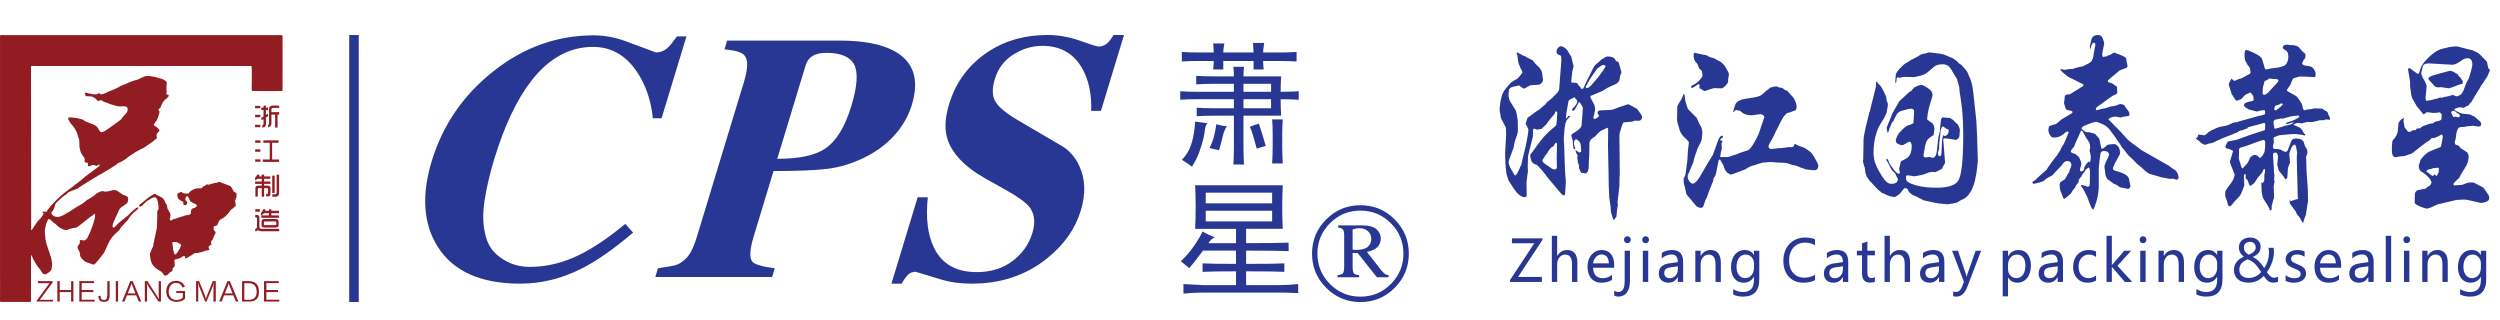 <?xml version="1.0" encoding="utf-8"?>
<!-- Generator: Adobe Illustrator 15.0.0, SVG Export Plug-In . SVG Version: 6.00 Build 0)  -->
<!DOCTYPE svg PUBLIC "-//W3C//DTD SVG 1.1//EN" "http://www.w3.org/Graphics/SVG/1.1/DTD/svg11.dtd">
<svg version="1.1" id="图层_1" xmlns="http://www.w3.org/2000/svg" xmlns:xlink="http://www.w3.org/1999/xlink" x="0px" y="0px"
	 width="500px" height="64px" viewBox="0 0 500 64" enable-background="new 0 0 500 64" xml:space="preserve">
<g>
	<g>
		<path fill-rule="evenodd" clip-rule="evenodd" fill="#273793" d="M315.494,16.684c-0.076-0.075-0.274-0.128-0.6-0.156h-0.564
			c-0.095-0.08-0.095-0.422,0-1.027c-0.02-0.019-0.02-0.047,0-0.074c0.077-0.892,0.168-1.444,0.263-1.651
			c0.077-0.263,0.116-0.491,0.116-0.673c0,0-0.052-0.155-0.147-0.47c-0.102-0.423-0.205-0.854-0.302-1.304
			c-0.224-0.31-0.4-0.584-0.521-0.827c-0.224-0.39-0.378-0.611-0.455-0.664c-0.448-0.397-0.813-0.592-1.089-0.592
			c-0.094,0-0.236,0.054-0.408,0.153c-0.301,0.236-0.459,0.552-0.486,0.948c0,0.236,0.109,0.417,0.339,0.552
			c0.147,0.08,0.319,0.155,0.525,0.235c0.069,0.082,0.107,0.397,0.107,0.948c-0.025,0.236-0.171,2.177-0.446,5.827
			c-0.079,0.315-0.393,0.719-0.939,1.222c-0.147,0.101-0.288,0.249-0.409,0.43l-1.012,0.827c-0.152,0.154-0.289,0.329-0.414,0.511
			c-0.148,0.081-0.551,0.423-1.197,1.028c-0.153,0.021-0.9,0.551-2.251,1.572c-0.095,0.027-0.21,0.303-0.338,0.827
			c-0.02,0.106-0.072,0.249-0.148,0.429c0.379,0.632,0.563,1.043,0.563,1.224c-0.024,0.551-0.197,1.6-0.522,3.15
			c-0.601,2.44-0.901,3.729-0.901,3.858c-0.07,0.08-0.134,0.195-0.185,0.357c-0.174,0.389-0.38,0.826-0.602,1.297
			c-0.173,0.261-0.339,0.422-0.486,0.471c-0.104-0.103-0.409-0.626-0.935-1.573c-0.179-0.344-0.288-0.705-0.337-1.102
			c0-0.082,0.038-0.236,0.108-0.472l0.9-2.446c0.077-0.497,0.172-0.981,0.302-1.451c0.376-0.894,0.562-1.579,0.562-2.049
			l-0.038-2.008c-0.147-0.948-0.288-1.601-0.415-1.971c-0.774-1.209-1.171-1.847-1.195-1.927c-0.252-0.659-0.302-1.284-0.149-1.889
			c-0.025-0.027-0.025-0.066,0-0.121c0-0.236,0.149-0.444,0.448-0.631c0.147-0.074,0.672-0.208,1.572-0.39
			c0.525,0.39,0.839,0.605,0.935,0.632c0.179,0,0.441-0.134,0.787-0.396c0.075,0,0.166-0.04,0.267-0.12
			c0.097-0.102,0.386-0.17,0.857-0.195c0.377,0,0.774-0.027,1.202-0.081c0.474-0.235,0.722-0.539,0.75-0.901
			c-0.08-0.55-0.13-0.947-0.149-1.183c-0.024-0.498-0.262-0.988-0.715-1.458c-0.225-0.181-0.435-0.384-0.635-0.592
			c-0.299-0.39-0.491-0.631-0.562-0.705c-0.152-0.107-0.511-0.289-1.087-0.551l-0.416-0.275c-0.095,0-0.272-0.068-0.525-0.201
			c-0.369-0.183-0.732-0.377-1.086-0.592c-0.025,0.028-0.057,0.082-0.109,0.161c0,0.108,0.053,0.223,0.149,0.356
			c0.076,0.888,0.165,1.465,0.262,1.729c0.025,0.105,0.075,0.227,0.153,0.355c0.146,0.477,0.301,0.786,0.447,0.947
			c0.076,0.155,0.128,0.343,0.147,0.551c-0.071,0.1-0.248,0.329-0.524,0.665c-0.148,0.107-0.275,0.256-0.371,0.437
			c-0.402,0.236-0.8,0.47-1.202,0.706c0,0-0.039,0.027-0.108,0.081c-0.902,0.948-1.451,1.627-1.65,2.049
			c-0.153,0.262-0.326,0.854-0.524,1.767c-0.075,0.479-0.139,0.961-0.185,1.458c0,0.397,0.057,0.799,0.185,1.224
			c0,0.235,0.038,0.47,0.108,0.705c0.602,1.128,0.927,1.774,0.98,1.928l0.038,1.458c-0.104,1.499-0.166,2.628-0.194,3.388
			c0,1.652,0.078,3.029,0.232,4.133c0,0.161,0.133,0.646,0.409,1.457c0.773,1.265,1.311,2.063,1.61,2.407
			c0.551,0.65,1.102,0.994,1.651,1.02c0.248,0,0.382-0.141,0.407-0.429c-0.025-0.867-0.038-1.707-0.038-2.521
			c0.077-0.793,0.179-1.566,0.3-2.324c-0.075-0.235-0.075-1.209,0-2.917c0.076-0.39,0.404-1.707,0.979-3.938
			c0-0.417,0.012-0.84,0.031-1.255c0-0.162,0.051-0.276,0.153-0.357c0.224,0.081,0.463,0.162,0.71,0.235
			c0.25-0.074,0.524-0.128,0.825-0.154c0.222-0.236,0.549-0.551,0.972-0.947c0.302-0.47,0.863-1.183,1.689-2.125
			c0.023-0.16,0.075-0.288,0.152-0.396c0.018,0,0.058-0.013,0.109-0.04c0.172,0,0.248,0.147,0.224,0.435
			c-0.071,1.338-0.137,2.097-0.188,2.286c-0.075,0.073-0.159,0.181-0.262,0.309c-0.746,0.558-1.483,1.236-2.212,2.05
			c-0.097,0.081-0.197,0.195-0.3,0.355c-0.295,0.316-1.023,1.283-2.168,2.91c-0.154,0.081-0.241,0.27-0.263,0.557
			c0,0.337,0.108,0.746,0.334,1.216c0.076,0.081,0.178,0.188,0.299,0.316c0.448,0.154,0.736,0.301,0.865,0.429
			c0.671,0.713,1.072,1.156,1.194,1.345c0.677,0.894,1.086,1.419,1.241,1.571c0.146,0.161,0.709,0.828,1.681,2.01
			c0.523,0.66,0.877,0.995,1.049,1.021c0.153,0,0.257-0.1,0.301-0.316c0-0.18,0.013-0.375,0.038-0.591l0.114-1.767
			c-0.152-1.814-0.224-3.098-0.224-3.857c-0.076-2.762-0.141-4.361-0.189-4.805c0.075-1.417,0.164-2.284,0.261-2.6
			c0-0.262,0.077-0.565,0.23-0.909c0-0.072,0.094-0.219,0.294-0.428c0.103-0.162,0.25-0.303,0.452-0.437v-0.195h-0.299
			c-0.153,0.161-0.274,0.342-0.376,0.551c-0.071-0.108-0.121-0.195-0.149-0.275c0-0.235,0.172-1.311,0.525-3.226
			c0.024-0.161,0.248-0.329,0.671-0.518c0.026,0,0.077-0.021,0.153-0.073c0.147-0.081,0.263-0.149,0.332-0.202
			c0.378,0.315,0.577,0.618,0.601,0.907c0,0.161-0.16,0.463-0.485,0.907c-0.326,0.263-0.51,0.497-0.563,0.706
			c0,0.108,0.064,0.175,0.186,0.201c0.077,0,0.205-0.08,0.377-0.235c0.25-0.504,0.524-1.002,0.825-1.499
			c0.077,0,0.146,0.055,0.225,0.155c0.301,0.397,0.485,0.726,0.561,0.988l-0.26,3.5c-0.026,0.397-0.513,0.881-1.466,1.459
			c-0.371,0.181-0.568,0.369-0.595,0.55c0.07,0.343,0.172,0.701,0.302,1.062c0,0.397,0.024,0.794,0.07,1.184
			c0,0.342,0.126,0.51,0.376,0.51c0-0.026,0.026-0.04,0.076-0.04c-0.178-0.389-0.274-0.76-0.299-1.101
			c0-0.553,0.16-0.828,0.486-0.828c0.146,0,0.378,0.189,0.67,0.551c0.155,0.161,0.243,0.591,0.264,1.304
			c0,0.182,0.013,0.389,0.037,0.624c-0.173,0.082-0.312,0.135-0.409,0.162c-0.025,0-0.249-0.162-0.678-0.471h-0.071
			c0,0.074,0.028,0.169,0.071,0.276c0.103,0.309,0.231,0.579,0.377,0.787c-0.024,0.154-0.05,0.315-0.077,0.47l0.117,0.591
			c-0.026,0.028-0.04,0.081-0.04,0.155c0.146,0.396,0.25,0.711,0.301,0.948c-0.077,0.161-0.038,0.396,0.108,0.712
			c0,0.074,0.116,0.275,0.339,0.585c0.076,0,0.199,0.013,0.379,0.04l0.486,0.082c0.102,0,0.234-0.122,0.406-0.356
			c0.079-0.155,0.142-0.444,0.193-0.869c0-0.785,0.039-1.572,0.109-2.357l0.037-2.405c0-0.417,0.174-0.747,0.524-0.982
			c0.155-0.16,0.352-0.289,0.602-0.396c0.026,0,0.063-0.04,0.108-0.113c0.23-0.316,0.492-0.592,0.788-0.827
			c0.151-0.161,0.389-0.304,0.715-0.437c0.026-0.026,0.077-0.04,0.146-0.04c0.18-0.1,0.391-0.222,0.641-0.351
			c0.075,0,0.146,0.075,0.225,0.236l-0.04,3.427l0.115,5.471c0,1.887,0.051,3.499,0.147,4.844c0.224,1.417,0.339,2.371,0.339,2.869
			c0,0.08,0.038,0.215,0.107,0.396c0.078,0.314,0.166,0.617,0.269,0.908c0.072,0.182,0.149,0.289,0.225,0.314
			c0.147-0.234,0.307-0.465,0.485-0.672c0.078-1.102,0.173-1.875,0.302-2.324c0-0.075-0.027-0.25-0.078-0.512l0.376-3.346
			c0-1.338,0.021-2.069,0.072-2.205l-0.072-7.875c0-0.315,0.149-0.906,0.448-1.773c0.147-0.498,0.289-0.771,0.411-0.826l1.764-0.154
			c0.147-0.155,0.474-0.222,0.973-0.196c0.025,0,0.064,0.014,0.115,0.041c0.524,0,0.798-0.275,0.824-0.827
			c0-0.081-0.063-0.228-0.192-0.437l-0.786-1.104c-0.024,0-0.068-0.026-0.146-0.08c-0.301-0.154-0.522-0.289-0.68-0.39
			c-0.522-0.315-0.867-0.477-1.047-0.477c-0.997,0.316-2.009,0.672-3.03,1.068c-0.153,0-0.301,0.021-0.454,0.074
			c-0.671,0-1.324,0.026-1.943,0.081c-0.404,0-0.616,0.167-0.64,0.51c0,0.081,0.114,0.275,0.338,0.592
			c-0.376,0.397-0.664,0.591-0.862,0.591c-0.225,0-0.326-0.081-0.301-0.236c0.224-0.866,0.339-1.471,0.339-1.814
			c-0.025-0.417-0.153-0.813-0.379-1.183c-0.369-0.625-0.562-1.049-0.562-1.256v-0.082c0.774-0.343,1.587-0.677,2.438-1.02
			c0.224-0.162,0.511-0.344,0.862-0.552c0.447-0.235,0.933-0.457,1.464-0.671c0.595-0.236,0.96-0.579,1.081-1.022
			c0-0.422,0.127-0.906,0.378-1.457c-0.173-0.578-0.34-1.156-0.487-1.734c-0.025-0.236-0.141-0.375-0.338-0.43
			c-0.078-0.028-0.147-0.054-0.226-0.081c-0.1-0.101-0.172-0.222-0.223-0.357c-0.224-0.39-0.733-0.584-1.535-0.584
			c-0.152,0-0.39,0.101-0.716,0.311c-0.069,0.079-0.224,0.173-0.447,0.273c-0.075,0.028-0.142,0.082-0.185,0.162
			c-0.229,0.235-0.601,0.564-1.126,0.981c-0.075,0-0.627,1.054-1.649,3.151c-0.223,0.424-0.435,0.894-0.641,1.419
			c0,0.026-0.03,0.065-0.107,0.12c-0.153,0.027-0.264,0.06-0.34,0.114c-0.075-0.233-0.261-0.483-0.562-0.746
			C315.649,16.919,315.572,16.791,315.494,16.684L315.494,16.684z M311.377,33.454c0,0.264-0.152,0.411-0.454,0.438
			c-0.299,0-0.607-0.147-0.933-0.438c-0.249-0.181-0.499-0.348-0.748-0.509c-0.479-0.316-0.729-0.578-0.755-0.787
			c0-0.153,0.116-0.382,0.34-0.67c0.224-0.39,0.446-0.707,0.677-0.941c0.071-0.235,0.288-0.551,0.633-0.947
			c-0.077,0.08-0.146,0.181-0.223,0.315c0.076-0.107,0.158-0.222,0.261-0.355c0.025,0,0.064-0.027,0.115-0.075
			c0.225-0.107,0.37-0.214,0.448-0.315c0.104-0.235,0.248-0.451,0.447-0.632c0.153,0,0.224,0.142,0.224,0.43l-0.07,2.56
			C311.339,32.158,311.352,32.803,311.377,33.454L311.377,33.454z M319.466,13.693c0.152-0.081,0.351-0.221,0.6-0.429
			c0.251-0.162,0.435-0.256,0.563-0.283c0.3,0,0.46,0.121,0.485,0.355c0,0.027-0.186,0.317-0.563,0.867
			c-0.55,0.813-1.207,1.64-1.98,2.48c-0.525,0.631-0.928,0.947-1.203,0.947c-0.147,0-0.223-0.107-0.223-0.316
			c0-0.027,0.172-0.329,0.522-0.907C317.892,15.937,318.492,15.03,319.466,13.693L319.466,13.693z M347.928,22.12
			c0.077,0.026,0.159,0.094,0.264,0.194c0.472,0.47,1.138,0.727,1.979,0.747c0.18,0,0.328-0.007,0.454-0.035
			c0.526-0.08,1.024-0.147,1.497-0.201c0.473,0.107,0.724,0.303,0.747,0.592c0,0.107-0.045,0.235-0.146,0.396
			c-0.103,0.388-0.289,0.953-0.563,1.693c-0.25,0.941-0.652,1.875-1.196,2.794c-0.479,0.895-0.915,1.473-1.318,1.734
			c-0.018,0.028-0.274,0.101-0.746,0.236c-0.595,0.181-1.184,0.402-1.758,0.665c-0.227,0.026-0.463,0.094-0.71,0.201
			c-0.378,0.156-0.679,0.25-0.902,0.276h-1.496c0.07-0.632,0.184-1.195,0.333-1.693c-0.026-0.343-0.053-0.686-0.069-1.027
			l0.223-0.471c-0.18-0.082-0.339-0.142-0.486-0.196v-0.04c0-0.081,0.108-0.195,0.333-0.356c0.153-0.08,0.224-0.181,0.224-0.316
			c0-0.073-0.058-0.14-0.186-0.193c-0.173,0-0.397,0.221-0.673,0.67l-1.162,3.185c-0.301,0.423-1.177,1.889-2.622,4.408
			c-0.525,0.867-0.996,1.318-1.427,1.346c-0.299,0-0.606-0.316-0.933-0.947c-0.076-0.343-0.063-0.66,0.039-0.949
			c0.025-0.074,0.069-0.167,0.146-0.274c0.523-1.257,0.812-1.942,0.862-2.043c0.148-0.712,0.371-1.445,0.672-2.204
			c0.102-0.397,0.237-0.74,0.415-1.028c0.373-0.706,0.577-1.157,0.596-1.338c0.075-0.396,0.127-0.879,0.153-1.458
			c-0.026-0.578-0.159-1.049-0.416-1.419c-0.069-0.153-0.147-0.289-0.224-0.388l-0.485-1.102l-1.759-1.776
			c0,0.028-0.153-0.43-0.455-1.377c-0.07-0.234-0.133-0.631-0.184-1.182c0-0.154-0.052-0.315-0.147-0.47
			c-0.026,0-0.052,0.014-0.078,0.04c-0.248,0.625-0.42,1.021-0.523,1.176c-0.473,0.712-0.723,1.156-0.747,1.344l-0.04,2.519
			c0,0.317,0.051,0.626,0.148,0.942c0.153,0.423,0.274,0.84,0.377,1.264c0.172,0.496,0.46,0.94,0.863,1.336
			c0.62,0.551,0.946,0.921,0.972,1.103c-0.146,1.102-0.237,2.049-0.262,2.836c0,0.577-0.136,1.746-0.41,3.5
			c-0.102,0.343-0.229,0.646-0.378,0.908c0,0.711,0.078,1.222,0.226,1.539c0,0.072,0.113,0.604,0.338,1.572
			c0,0.025,0.186,0.248,0.563,0.672c0.396,0.47,0.813,0.967,1.233,1.492c0.25,0.342,0.613,0.523,1.087,0.549
			c0.223,0,0.39-0.086,0.485-0.275c0.326-1.047,0.55-1.625,0.678-1.727c0.37-1.102,0.813-2.23,1.312-3.386
			c0-0.162,0.025-0.343,0.07-0.551c0.025-0.081,0.089-0.161,0.191-0.243c0.148-0.18,0.263-0.483,0.338-0.899
			c0.148-0.659,0.27-1.276,0.371-1.854c0.028-0.471,0.154-0.72,0.378-0.747c0.026,0.081,0.274,0.511,0.749,1.297
			c0,0.027,0.013,0.081,0.039,0.162c0.146,0.55,0.369,0.939,0.671,1.182c0.3,0.234,0.537,0.363,0.716,0.39
			c0.019,0,0.172-0.04,0.448-0.114c0.473-0.16,1.297-0.476,2.474-0.947c0.146-0.08,0.308-0.182,0.485-0.315
			c0.371-0.235,0.908-0.43,1.611-0.591c0.147-0.081,0.608-0.222,1.382-0.43c0.229,0,0.69-0.041,1.387-0.122l1.835,0.122
			c0.9,0,1.516,0.067,1.841,0.195c0.224,0.026,0.475,0.122,0.749,0.275c0.396,0.026,0.799,0.122,1.197,0.276
			c0.471,0.233,0.823,0.369,1.047,0.396c0.299,0.154,0.511,0.235,0.64,0.235c0.172,0,0.372,0.026,0.601,0.081
			c0.071,0,0.369,0.02,0.896,0.074c0.602,0.026,0.899-0.303,0.899-0.982c0-0.106-0.138-0.422-0.414-0.947
			c-0.548-1.021-0.972-1.625-1.271-1.807l-0.371-0.276c-0.55-0.396-1.005-0.631-1.35-0.711c-0.378-0.082-0.812-0.276-1.312-0.592
			c-0.102,0.316-0.178,0.497-0.229,0.552c-0.147,0.081-0.275,0.134-0.371,0.161c-0.152-0.027-0.286-0.04-0.415-0.04l-1.534,0.195
			c-0.398,0-1.099,0.066-2.098,0.194c-0.379,0-0.575-0.181-0.602-0.551c0-0.073,0.077-0.262,0.223-0.55
			c0.379-0.625,0.691-1.204,0.941-1.727c0.076-0.243,0.327-0.753,0.749-1.54c0.376-0.786,0.599-1.235,0.678-1.337
			c0.522-1.027,1.049-1.552,1.571-1.579c0.372-0.155,0.775-0.295,1.195-0.43c0.154-0.081,0.239-0.303,0.264-0.672
			c0-0.47-0.096-0.873-0.302-1.216c-0.146-0.396-0.273-0.632-0.369-0.712c-0.378-0.389-0.762-0.827-1.165-1.296l-0.563-0.235
			c-0.146-0.108-0.286-0.222-0.407-0.355c-0.225-0.028-0.43-0.055-0.602-0.082c-0.172-0.075-0.354-0.154-0.526-0.235
			c-0.447,0-0.746,0.053-0.898,0.16c-0.303,0-0.577,0.143-0.825,0.43c-0.371,0.236-0.698,0.499-0.973,0.787
			c-0.225,0.316-0.71,0.565-1.459,0.753c-0.153,0-0.288,0.02-0.414,0.074c-1.6,0.235-2.463,0.396-2.585,0.477
			c-0.678,0.235-1.073,0.584-1.202,1.062c-0.146,0.389-0.3,0.894-0.447,1.491c0-0.02,0.026-0.046,0.078-0.074
			c0.172-0.189,0.357-0.342,0.562-0.477c0.069,0.026,0.172,0.066,0.296,0.121C347.615,22.079,347.756,22.093,347.928,22.12
			L347.928,22.12z M338.86,10.542c1.375,0.315,2.187,0.483,2.437,0.511c0.198,0.133,0.422,0.248,0.672,0.356
			c0.729,0.181,1.163,0.355,1.311,0.511c0.352,0.188,0.692,0.369,1.019,0.551c0.145,0.188,0.306,0.355,0.485,0.511l0.146,0.16
			c0.18,0.342,0.378,0.679,0.602,1.022c0.172,0.396,0.263,0.632,0.263,0.712c-0.128,0.523-0.186,1.022-0.186,1.492
			c-0.025,0.188-0.205,0.451-0.525,0.792c-0.353,0.336-0.601,0.511-0.754,0.511c-0.523-0.027-1.009-0.04-1.457-0.04
			c-0.174,0-0.825,0.194-1.951,0.591c-0.121-0.027-0.223-0.08-0.302-0.161c-0.273-0.182-0.521-0.322-0.745-0.43
			c0-0.207,0.012-0.41,0.036-0.591c0-0.135-0.076-0.195-0.223-0.195c-0.104,0.026-0.276,0.127-0.523,0.315
			c-0.378,0.29-0.642,0.432-0.788,0.432c-0.077-0.055-0.128-0.122-0.152-0.196c-0.046-0.161,0.152-0.33,0.601-0.511
			c0.428-0.215,0.839-0.551,1.233-1.027c0.302-0.317,0.453-0.592,0.453-0.827c0-0.081-0.037-0.289-0.115-0.632
			c-0.023-0.182-0.036-0.262-0.036-0.235c-0.276-0.236-0.449-0.389-0.525-0.471c-0.121-0.316-0.236-0.604-0.332-0.868
			c-0.078-0.107-0.153-0.193-0.229-0.275c-0.373-0.341-0.557-0.88-0.557-1.611C338.733,10.831,338.785,10.702,338.86,10.542z"/>
		<path fill-rule="evenodd" clip-rule="evenodd" fill="#273793" d="M391.971,26.017c0-0.155-0.05-0.356-0.146-0.592
			c-0.025-0.081-0.101-0.236-0.223-0.47l-0.902-0.867c-0.225-0.236-0.499-0.409-0.826-0.509c-0.023,0-0.247-0.014-0.67-0.042
			c-0.23,0-0.454-0.027-0.678-0.08c-0.025,0.026-0.078,0.067-0.146,0.122c-0.155,0.153-0.225,0.416-0.225,0.785
			c-0.078,0.497-0.129,1.062-0.153,1.694c0,0.154-0.04,0.315-0.108,0.47c0,0.161-0.039,0.317-0.115,0.471
			c-0.079,0.162-0.211,1.249-0.416,3.272c-0.098,0.866-0.407,1.296-0.934,1.296c-0.075,0-0.223-0.066-0.447-0.195l-0.863,0.115
			c-0.251,0-0.39-0.115-0.414-0.351c0-0.161,0.062-0.551,0.189-1.181c0.069-0.632,0.16-1.05,0.263-1.264
			c0.07-0.392,0.313-0.76,0.71-1.103c0.249-0.182,0.537-0.376,0.862-0.591l0.147-1.217c0-0.577-0.198-1.001-0.595-1.263
			c-0.3-0.181-0.589-0.403-0.863-0.666c0.076-0.866,0.198-1.632,0.37-2.283c0.379-1.183,0.615-2.023,0.718-2.521
			c0-0.471-0.192-0.854-0.564-1.142c-0.746-0.579-1.298-0.882-1.647-0.907c-0.379,0-0.839,0.16-1.388,0.47
			c-0.077,0.026-0.121,0.067-0.147,0.122c-0.179,0.18-0.352,0.396-0.526,0.63c-0.151,0.027-0.274,0.087-0.376,0.195l-1.982,1.814
			c-0.024,0.026-0.504,0.854-1.426,2.479c0,0.075-0.376,1.022-1.123,2.836c0.022,0.236,0.076,0.499,0.153,0.787
			c-0.026,0.028-0.052,0.087-0.077,0.195c0.077-0.027,0.159-0.055,0.263-0.08c0.172-0.651,0.313-1.035,0.408-1.143
			c0.078-0.154,0.165-0.389,0.262-0.706c0.103-0.154,0.235-0.315,0.416-0.47c0-0.161,0.184-0.549,0.563-1.182
			c0.069-0.182,0.198-0.33,0.371-0.438c0.153-0.155,0.378-0.275,0.676-0.35c0.896-0.261,1.511-0.41,1.837-0.437
			c0.396,0,0.614,0.202,0.633,0.591c-0.07,1.418-0.122,2.191-0.147,2.326c-0.249,0.154-0.601,0.303-1.049,0.429
			c-0.3,0.082-0.76,0.438-1.389,1.068c-0.696,0.708-1.06,1.392-1.086,2.042c0,0.264,0.166,0.478,0.485,0.632
			c0.327,0.155,0.601,0.236,0.826,0.236c0.027,0,0.076-0.014,0.153-0.041c0.025-0.027,0.076-0.053,0.146-0.073
			c0.077-0.081,0.18-0.133,0.3-0.162c0.076-0.08,0.2-0.154,0.379-0.235c0.146-0.107,0.287-0.168,0.408-0.196
			c0.301,0,0.461,0.29,0.487,0.868c0,1.337-0.423,2.204-1.274,2.594c-0.3,0.161-0.6,0.315-0.9,0.477
			c-0.07,0.391-0.187,0.874-0.332,1.452c0,0.242,0.051,0.464,0.146,0.672c0,0.236-0.081,0.355-0.263,0.355
			c-0.222,0-0.586-0.328-1.084-0.986c-0.096-0.182-0.289-0.443-0.563-0.787c0,0-0.025-0.04-0.071-0.121
			c-0.076-0.074-0.217-0.404-0.415-0.981c-0.025,0-0.077-0.026-0.147-0.08c-0.076,0-0.142,0.04-0.192,0.12
			c0,0.027,0.026,0.095,0.079,0.195c0.102,0.108,0.286,0.437,0.563,0.989l0.147,0.315c0.075,0.154,0.178,0.336,0.299,0.551
			l0.755,0.785c0.069,0.236,0.185,0.484,0.332,0.746c0.077,0.109,0.127,0.209,0.153,0.316c0,0.631-0.454,0.949-1.349,0.949
			c-0.453,0-0.889-0.27-1.313-0.795c-0.824-1.102-1.463-2.257-1.91-3.46c-0.174-0.552-0.275-1.182-0.301-1.895
			c0-1.653,0.237-3.118,0.711-4.408c0.223-0.632,0.689-1.478,1.387-2.56c0.25-0.47,0.428-0.853,0.525-1.143
			c0-0.074,0.012-0.168,0.037-0.275c0.146-0.706,0.224-1.149,0.224-1.337c-0.025-0.182-0.107-0.458-0.261-0.827
			c-0.028-0.235-0.053-0.457-0.079-0.665c-0.293-0.712-0.58-1.304-0.855-1.774c-0.224-0.396-0.429-0.645-0.6-0.746
			c-0.103-0.08-0.175-0.175-0.226-0.275c-0.077-0.188-0.167-0.276-0.261-0.276c-0.027,0-0.052,0.021-0.078,0.074
			c0,0.262-0.014,0.565-0.037,0.907l-1.049,4.214c-0.079,0.316-0.123,0.538-0.147,0.672c-0.155,0.234-0.225,0.47-0.225,0.705
			c0,0.081-0.026,0.168-0.077,0.275c-0.522,2.123-0.825,3.453-0.901,3.979c-0.076,0.39-0.107,1.242-0.107,2.56l-0.039,2.163
			c-0.076,0.235-0.064,0.485,0.039,0.747c0,0.081,0.023,0.174,0.068,0.275c0.026,0.188,0.092,0.382,0.193,0.59
			c0.025,0.162,0.059,0.424,0.109,0.787c0,0.242,0.076,0.518,0.223,0.828c0.025,0.161,0.192,0.436,0.492,0.833l0.031,0.032
			c-0.023,0,0.027,0.068,0.154,0.202l1.649,1.767l0.563,0.438c0.019,0.08,0.094,0.141,0.224,0.195
			c0.096,0.026,0.236,0.08,0.409,0.16c0.153,0.074,0.313,0.155,0.486,0.236c0.076,0.025,0.166,0.06,0.262,0.113
			c0.453,0.188,0.862,0.29,1.239,0.316c0.146,0,0.313-0.054,0.486-0.154c0.396-0.235,0.697-0.49,0.896-0.753l0.678-0.827
			c0.076-0.026,0.146-0.039,0.223-0.039c0.226,0,0.405,0.12,0.525,0.355c0,0.08,0.09,0.236,0.262,0.477
			c0.301,0.309,0.615,0.537,0.941,0.665c0.171,0.027,0.823,0.343,1.942,0.948c-0.024,0,0.04,0.014,0.192,0.039
			c1.72,0.391,2.686,0.586,2.882,0.586c0.079,0,0.622,0.054,1.653,0.161c0.894-0.107,1.507-0.208,1.832-0.315l0.334-0.156
			c0.326-0.242,0.652-0.422,0.979-0.55c1.047-0.478,1.834-1.667,2.358-3.589c0.146-0.732,0.263-1.324,0.339-1.767l0.262-2.245
			c-0.102-4.1-0.204-6.773-0.301-8.038c-0.077-0.55-0.274-2.411-0.601-5.59c-0.146-1.337-0.364-2.303-0.64-2.909
			c-0.146-0.263-0.235-0.451-0.263-0.551c-0.172-0.553-0.422-1.003-0.745-1.338c-0.475-0.504-0.736-0.792-0.789-0.867
			c-0.146-0.08-0.273-0.147-0.37-0.201l-0.455-0.471c-0.447-0.397-0.836-0.646-1.155-0.746c-0.379-0.161-0.603-0.25-0.68-0.275
			c-0.447-0.236-0.907-0.397-1.387-0.478c-1.571-0.234-2.441-0.316-2.622-0.234c-0.146,0.026-0.275,0.08-0.369,0.16
			c-0.152,0-0.302,0.014-0.455,0.041c-0.371,0.074-0.76,0.262-1.157,0.55l-1.502,0.787c-0.225,0.101-0.41,0.236-0.563,0.39
			c-0.069,0-0.134,0.026-0.185,0.08c-0.325,0.156-0.749,0.512-1.271,1.062c-0.525,0.552-0.826,0.987-0.903,1.304l-0.108,1.491
			c0,0.08,0.039,0.148,0.108,0.202c0.077,0,0.13-0.242,0.154-0.711c0-0.262,0.083-0.404,0.262-0.43c0.069,0,0.185,0.032,0.333,0.113
			c0.255-0.081,0.536-0.141,0.862-0.195c0.679,0,1.376,0.013,2.098,0.04c0.025,0,0.493-0.107,1.387-0.314
			c0.45-0.109,0.914-0.356,1.389-0.746c0.378-0.343,0.773-0.685,1.196-1.029c0.375-0.315,0.939-0.47,1.688-0.47
			c0.678,0,1.188,0.248,1.533,0.745l1.349,2.205c0.077,0.342,0.214,0.852,0.417,1.539c0,0.262,0.135,1.27,0.408,3.03
			c0.251,1.525,0.39,3.742,0.417,6.651c0,2.446-0.091,4.489-0.263,6.143c-0.179,1.5-0.428,2.494-0.754,2.997
			c-0.596,0.886-1.983,1.351-4.157,1.376c-0.748,0-1.426-0.025-2.021-0.079c-1.676-0.154-2.96-0.512-3.861-1.062
			c-0.223-0.162-0.352-0.344-0.37-0.552c-0.079-0.497,0-0.76,0.224-0.786c0.396,0.026,0.838,0.088,1.311,0.196
			c0.223,0,0.824-0.108,1.796-0.317c0.378-0.154,0.837-0.328,1.387-0.51h0.34c0.096-0.081,0.346-0.081,0.749,0
			c0.069,0,0.537-0.222,1.386-0.672c0.021-0.102,0.11-0.303,0.263-0.592c0,0.027,0.032-0.027,0.109-0.155
			c0.154-0.234,0.224-0.409,0.224-0.51l-0.372-4.69l0.303-0.155c0.818,0.08,1.559,0.182,2.204,0.316
			c0.153,0,0.325-0.108,0.525-0.316c0.153-0.154,0.223-0.342,0.223-0.55C391.895,27.037,391.921,26.675,391.971,26.017
			L391.971,26.017z M388.301,30.585c0,0.417-0.126,0.64-0.376,0.666c-0.226,0-0.333-0.222-0.333-0.666
			c0-0.08,0.071-0.343,0.223-0.792c0-0.941,0.066-1.768,0.188-2.48c0-0.073,0.012-0.128,0.036-0.153
			c0.027-1.102,0.212-1.734,0.564-1.889l0.71,0.511c0.024,0,0.089,0.015,0.186,0.041c0.152,0.027,0.242,0.141,0.263,0.35
			c0,0.188-0.097,0.436-0.293,0.752c-0.155,0.154-0.304,0.249-0.456,0.276c-0.069,0-0.213-0.055-0.409-0.163
			c-0.154,0.632-0.223,1.238-0.223,1.815C388.352,29.404,388.328,29.981,388.301,30.585L388.301,30.585z M412.04,13.813
			c0.075,0.235,0.218,0.43,0.414,0.585l1.087,0.907l3.147,1.579c-0.026,0.075-0.038,0.182-0.038,0.31
			c-1.721,1.054-2.609,1.605-2.661,1.66c-0.601,0-0.934,0.114-1.01,0.348c-0.025,0-0.05,0.236-0.077,0.712l-0.109,0.706
			c0.096,0.344,0.224,0.726,0.372,1.142c0,0.108,0.14,0.196,0.416,0.275c0.248,0.028,0.511,0.082,0.785,0.163l0.147,0.153
			c0,0.155-0.077,0.276-0.223,0.356c-0.697,0.391-1.389,0.8-2.061,1.217c-0.102,0.107-0.235,0.243-0.416,0.397
			c-0.3,0.261-0.534,0.429-0.708,0.51c-0.377,0.081-0.723,0.188-1.049,0.316c-0.224,0-0.352,0.289-0.376,0.867
			c0,0.343,0.113,0.684,0.339,1.02c0.171,0.317,0.42,0.479,0.746,0.479c0.703,0,1.325-0.216,1.874-0.632
			c0.376-0.396,0.678-0.592,0.9-0.592c0.098,0,0.161,0.081,0.187,0.236l-0.972,2.284c-0.326,0.417-0.576,0.867-0.748,1.337
			c-0.303,0.397-0.469,0.658-0.493,0.787c-0.293,0.316-0.972,1.209-2.021,2.681c-0.024,0.026-0.051,0.102-0.075,0.235
			c-1.271,1.102-2.047,1.808-2.322,2.123c-0.146,0.08-0.377,0.229-0.671,0.438c0.147,0.182,0.25,0.316,0.294,0.389
			c0.179-0.072,0.364-0.127,0.563-0.154c0.153,0,0.624-0.146,1.426-0.431c0.249-0.267,0.574-0.517,0.973-0.751
			c0.223-0.082,0.497-0.223,0.824-0.43c0.102-0.162,0.563-0.659,1.387-1.499c0.147-0.108,0.351-0.329,0.602-0.672
			c0.249-0.417,0.562-0.638,0.933-0.665c0.55,0,0.837,0.275,0.864,0.826c0,0.108-0.127,0.47-0.377,1.102
			c-0.027,0.108-0.059,0.236-0.109,0.397c-0.077,0.021-0.142,0.087-0.188,0.195c-0.151,0.316-0.362,0.691-0.638,1.142
			c-0.601,0.344-0.927,0.577-0.972,0.706c0,0-0.025,0.121-0.076,0.355c0,0.316,0.051,0.733,0.146,1.257
			c0.077,0.081,0.275,0.579,0.601,1.499c0.027,0.027,0.092,0.055,0.187,0.08c0.077,0,0.223-0.107,0.454-0.316
			c0.249-0.233,0.523-0.469,0.824-0.705c0.097-0.188,0.224-0.383,0.371-0.591c0.154-0.241,0.326-0.45,0.522-0.632
			c0.027-0.162,0.091-0.315,0.188-0.471c0.153-0.188,0.313-0.383,0.494-0.592c0-0.187,0.022-0.369,0.067-0.549
			c0.155-0.243,0.327-0.451,0.526-0.632c0-0.161,0.202-0.472,0.602-0.947c0.172-0.317,0.401-0.565,0.677-0.747
			c0.024-0.026,0.056-0.053,0.108-0.082c0.18,0,0.273,0.304,0.302,0.908l-0.039,2.244c0,0.472-0.121,0.705-0.371,0.705
			c-0.104,0-0.314-0.072-0.641-0.233c-0.223,0-0.473-0.056-0.746-0.156c0,0.156,0.037,0.304,0.108,0.431
			c0.229,0.236,0.389,0.479,0.492,0.712c0,0.028,0.019,0.067,0.069,0.116c0.179,0.395,0.379,0.792,0.603,1.182
			c0.17,0.551,0.389,1.13,0.638,1.732c0.174,0.498,0.371,0.746,0.594,0.746c0.681-1.571,1.029-3.137,1.051-4.683v-3.582
			c0.076-0.894,0.179-1.774,0.299-2.641c0.028-0.497,0.251-0.758,0.68-0.785c0.694,0,1.061,0.261,1.086,0.785
			c-0.078,0.262-0.327,0.813-0.748,1.654c-0.103,0.235-0.166,0.463-0.192,0.672c0,0.107,0.063,0.632,0.192,1.572
			c0.07,0.424,0.249,0.766,0.522,1.029l1.196,0.867c0.225,0.072,0.463,0.18,0.71,0.308c0.178,0.188,0.352,0.315,0.525,0.396
			c0.524,0.079,1.003,0.168,1.427,0.275c0.298,0.081,0.51-0.094,0.638-0.511l-0.3-1.498c-0.155-0.578-0.901-1.061-2.25-1.459
			c-0.852-0.155-1.134-0.457-0.864-0.899c0-0.028,0.103-0.263,0.3-0.712l0.979-1.808c0.071-0.161,0.071-0.397,0-0.712v-0.154
			c-0.076-0.188-0.152-0.37-0.224-0.551c-0.3-0.396-0.575-0.604-0.824-0.632c-0.327,0-0.665,0.028-1.017,0.082
			c-0.224,0-0.409,0.073-0.558,0.233c-0.453,0.39-0.754,0.605-0.9,0.633c-0.076,0-0.141-0.054-0.186-0.161
			c-0.23-1.129-0.365-1.761-0.415-1.889l-0.824-0.947c-0.596-0.182-0.974-0.29-1.127-0.315c-0.248,0-0.484-0.014-0.708-0.034
			c0,0-0.038-0.027-0.108-0.081c-0.153-0.081-0.328-0.196-0.525-0.356c-0.154-0.081-0.229-0.169-0.229-0.276
			c0-0.181,0.179-0.369,0.522-0.55c1.202-0.498,2.002-0.76,2.397-0.786c0.156,0,0.614,0.169,1.389,0.51
			c0.524,0.236,0.991,0.619,1.388,1.144c0.671,0.866,1.399,1.887,2.173,3.07c0.097,0.236,0.313,0.524,0.632,0.868
			c0.533,0.705,0.839,1.102,0.94,1.181c0.225,0.156,0.774,0.693,1.65,1.613c0.601,0.471,0.985,0.8,1.158,0.981
			c0.376,0.396,0.824,0.74,1.349,1.027l2.397,0.707c0.551,0.08,1.14,0.188,1.765,0.316h-0.339c0.303-0.027,0.628-0.041,0.973-0.041
			c0.229,0.106,0.401,0.174,0.522,0.202c0.303,0,0.467-0.148,0.493-0.438c0-0.153-0.05-0.395-0.152-0.705
			c-0.173-0.396-0.325-0.631-0.449-0.713c-0.299-0.153-0.746-0.47-1.347-0.947l-5.397-3.071c-1.72-1.256-2.646-1.955-2.77-2.083
			l-1.611-1.774c-1.425-1.417-2.198-2.203-2.326-2.359c0.153-0.161,0.326-0.273,0.523-0.355c0.301-0.107,0.589-0.168,0.864-0.194
			c0.076,0,0.153,0.013,0.223,0.04c0.301,0.02,0.562,0.074,0.787,0.154c0.326-0.107,0.876-0.208,1.65-0.315
			c0.101,0,0.157-0.127,0.185-0.397c0-0.262-0.172-0.583-0.524-0.982c-0.07-0.08-0.173-0.208-0.3-0.396
			c-0.072-0.181-0.147-0.302-0.224-0.349c-0.37-0.235-0.698-0.302-0.973-0.201c-0.147,0.025-0.327,0.094-0.524,0.201
			c-0.3,0.101-0.71,0.181-1.234,0.235l-1.048,0.356c-0.256,0-0.825,0.127-1.727,0.389c-0.103,0-0.159-0.08-0.186-0.235
			c0-0.233,0.288-0.509,0.856-0.825c0.103-0.109,0.839-0.646,2.214-1.613c0.223-0.163,0.459-0.29,0.715-0.397
			c0.224-0.108,0.37-0.195,0.447-0.275c0-0.082,0.027-0.129,0.076-0.156c-0.024-0.187-0.049-0.577-0.076-1.181
			c-0.625-0.471-0.985-0.726-1.087-0.747c-0.104-0.026-0.211-0.054-0.34-0.082c-0.248-0.026-0.383-0.147-0.407-0.355
			c0-0.107,0.575-0.619,1.719-1.532c0.25-0.242,0.468-0.424,0.64-0.552c0.076,0,0.16-0.041,0.262-0.121
			c0.303-0.081,0.659-0.208,1.087-0.396c0.097-0.1,0.188-0.223,0.263-0.35c-0.103-0.343-0.196-0.84-0.299-1.499
			c0-0.108-0.053-0.181-0.154-0.236c-0.147-0.107-0.447-0.262-0.896-0.47c-0.824-0.316-1.284-0.49-1.388-0.518l-0.825,0.518
			c-0.094,0-0.197,0.007-0.299,0.035c-0.072,0.08-0.21,0.161-0.41,0.241c-0.224,0-0.446,0.034-0.678,0.115
			c-0.071-0.155-0.122-0.356-0.146-0.591c0.222-1.258,0.364-1.969,0.408-2.124c-0.07-0.471-0.236-0.934-0.484-1.377
			c-0.147-0.188-0.384-0.289-0.711-0.316c-0.446,0-0.786,0.102-1.01,0.316c-0.224,0.155-0.378,0.511-0.454,1.063l-0.223,0.947
			c0,0.155,0.05,0.323,0.152,0.511c0.146-0.867,0.371-1.304,0.672-1.304c0.172,0,0.275,0.147,0.3,0.437
			c-0.102,0.578-0.211,1.182-0.339,1.807c-0.068,0.947-0.383,1.566-0.934,1.855c-0.601,0.315-1.035,0.537-1.311,0.664
			c-0.224,0-0.613,0.081-1.162,0.243c-0.174,0-0.397,0.073-0.672,0.236c-0.525,0-1.127,0.06-1.804,0.194
			C412.564,13.887,412.288,13.834,412.04,13.813L412.04,13.813z M417.851,32.313c-0.25,0-0.588,0.41-1.017,1.223
			c0,0.182-0.018,0.343-0.069,0.47c-0.154,0.162-0.301,0.256-0.453,0.275c-0.225,0-0.334-0.113-0.334-0.349l0.301-1.183
			c-0.024-0.161-0.075-0.356-0.153-0.592c-0.172-0.47-0.313-0.745-0.407-0.825c-0.231-0.156-0.431-0.33-0.603-0.512
			c-0.173-0.08-0.353-0.133-0.526-0.16c-0.298-0.075-0.434-0.25-0.413-0.511c0.152-0.235,0.363-0.511,0.638-0.826
			c0,0.081,0.052-0.054,0.147-0.39c0.229-0.552,0.468-1.082,0.716-1.579c0.301-0.813,0.512-1.23,0.635-1.257
			c0.024,0,0.075,0.04,0.152,0.114c0.026,0.027,0.11,0.174,0.263,0.436c0.325,0.625,0.696,1.244,1.124,1.849
			c0.097,0.181,0.16,0.537,0.186,1.062c-0.153,0.315-0.153,0.659,0,1.027c0.077,0.235,0.116,0.598,0.116,1.103
			c-0.025,0.101-0.039,0.194-0.039,0.275c-0.025,0.182-0.077,0.363-0.152,0.552C417.934,32.435,417.896,32.367,417.851,32.313z"/>
		<path fill-rule="evenodd" clip-rule="evenodd" fill="#273793" d="M439.491,27.945c0.025,0,0.078,0.041,0.148,0.122
			c0.3,0.262,0.504,0.43,0.602,0.51c0.3,0.235,0.549,0.363,0.746,0.39c0.303-0.102,0.602-0.195,0.902-0.274
			c0.225,0,0.523-0.075,0.901-0.236c0.224-0.156,0.787-0.416,1.682-0.787c0.748-0.315,1.516-0.618,2.29-0.907
			c0.094-0.101,0.287-0.168,0.562-0.195c0.372-0.316,0.685-0.471,0.934-0.471c0.326-0.08,0.602-0.188,0.825-0.316
			c0.076-0.027,0.212-0.053,0.41-0.081c0-0.08,0.023-0.155,0.075-0.235l3.074-0.826c0-0.028,0.027-0.042,0.071-0.042
			c0.225-0.08,0.339,0.054,0.339,0.397l-0.077,1.021c-2.243,0.705-4.104,1.351-5.581,1.928l-1.797,0.355
			c-0.024,0-0.064,0.055-0.115,0.156c-0.249,0.423-0.383,0.712-0.409,0.867c0,0.16,0.075,0.275,0.224,0.355
			c0.677,0.154,1.112,0.33,1.313,0.511c-0.373,1.336-0.59,2.049-0.636,2.123c0,0.161,0.321,1.041,0.974,2.64
			c-0.147,0.633-0.338,1.102-0.563,1.418c-0.851,1.13-1.284,1.762-1.311,1.889c0,0.08-0.012,0.37-0.039,0.866
			c0,0.161,0.114,0.483,0.34,0.987l0.224,0.902c0.027,0.08,0.129,0.16,0.301,0.24c0.225,0,0.499-0.255,0.825-0.752l1.124-1.182
			c0.25-0.31,0.475-0.746,0.673-1.298c0.173-0.497,0.288-0.813,0.339-0.947c-0.026-0.472-0.051-1.075-0.077-1.807
			c0-0.317,0.089-0.458,0.261-0.438c0-0.02,0.026-0.02,0.079,0v0.794c0.248,0.263,0.395,0.429,0.446,0.511
			c0,0.079,0.024,0.153,0.076,0.234c0.077,0.316,0.198,0.591,0.371,0.827c0.103-0.028,0.378-0.208,0.825-0.552
			c0.524-0.865,0.863-1.336,1.018-1.418c0.146-0.262,0.333-0.483,0.556-0.671c0.103-0.263,0.229-0.524,0.377-0.786
			c0.147,0,0.224,0.146,0.224,0.437c0,0.101-0.012,0.222-0.039,0.35c-0.069,0.161-0.109,0.329-0.109,0.517v0.707
			c0,0.496-0.139,0.759-0.414,0.785c-0.071,0-0.136-0.041-0.186-0.115c0,1.178,0.05,1.971,0.147,2.359
			c0,0.188,0.076,0.477,0.229,0.867c0.027,0.08,0.309,0.524,0.858,1.338c0.077,0.16,0.219,0.436,0.415,0.826
			c0,0.16,0.09,0.24,0.263,0.24c0.025,0,0.077-0.039,0.147-0.119v-0.746c0.075-0.236,0.141-0.451,0.19-0.632
			c0.021-0.316,0.123-0.659,0.296-1.022c-0.021-0.396-0.046-1.128-0.072-2.211c0.026-0.336,0.084-0.678,0.187-1.021l-0.114-0.355
			c0.024-0.336,0.051-0.678,0.075-1.021c-0.075-0.154-0.108-0.551-0.108-1.182c-0.076-0.94-0.14-1.862-0.191-2.756
			c0-0.315,0.152-0.483,0.454-0.51c0.293,0,0.486,0.249,0.563,0.746c-0.025,0.424-0.064,0.879-0.115,1.377
			c-0.076,0.161-0.039,0.478,0.115,0.947c0.07,0.342,0.134,0.539,0.186,0.592c0.146,0.155,0.397,0.457,0.746,0.906
			c0.174,0.262,0.38,0.539,0.602,0.828c0.225-0.189,0.333-0.357,0.333-0.52l0.115-1.767c0.103-0.343,0.237-0.699,0.416-1.062
			c-0.075-1.028-0.127-1.565-0.153-1.619c0-0.316,0.129-0.732,0.376-1.257c0.224-0.47,0.436-0.726,0.635-0.746
			c0.153,0,0.262,0.128,0.339,0.39c0,0.081,0.076,0.47,0.224,1.182c-0.026,0.342-0.054,0.678-0.077,1.021l0.191,7.446
			c0,0.262,0.026,0.51,0.07,0.746c0,0.026-0.044,0.066-0.146,0.12c-0.447,0.074-0.89,0.223-1.311,0.43
			c-0.078-0.081-0.147-0.181-0.223-0.315c0,0.396,0.023,0.658,0.075,0.786l1.196,1.653c0.024,0.242,0.248,0.578,0.67,1.027
			c0,0.027,0.04,0.082,0.115,0.154c0.027,0.082,0.103,0.223,0.224,0.438c0.153,0.336,0.289,0.523,0.417,0.551
			c0.146-0.551,0.332-1.102,0.561-1.652c0-0.242,0.034-0.479,0.109-0.713c0.077-0.633,0.174-1.257,0.303-1.888
			c0-1.445-0.028-2.479-0.078-3.111l-0.109-1.417c-0.075-0.553-0.14-2.037-0.19-4.449c-0.021-0.028-0.021-0.054,0-0.081
			c0.152-0.236,0.242-0.471,0.263-0.706c0-0.478-0.123-0.84-0.372-1.102c-0.027-0.081-0.063-0.148-0.114-0.202
			c-0.072-0.262-0.16-0.538-0.262-0.826c-0.225-0.471-0.737-0.706-1.535-0.706c-0.447,0-0.762,0.155-0.935,0.47l-0.678,1.776
			c-0.1,0.262-0.261,0.402-0.484,0.43c-0.303-0.075-0.589-0.208-0.864-0.39c-0.172-0.082-0.371-0.135-0.601-0.162
			c-0.525,0-0.8-0.026-0.824-0.073c-0.148,0-0.225-0.175-0.225-0.518c0-0.154,0.063-0.402,0.191-0.745
			c-0.023-0.263-0.052-0.525-0.076-0.787c0-0.16,0.103-0.275,0.3-0.355c0.147-0.026,0.397-0.114,0.748-0.276
			c0.173-0.026,0.378-0.054,0.602-0.08c0.749-0.074,1.522-0.142,2.32-0.195c0.525,0,1.088,0.053,1.688,0.162
			c0.148,0.019,0.32,0.072,0.525,0.155c0.07-0.028,0.146-0.108,0.224-0.236l-0.301-0.162c-0.224-0.496-0.448-0.84-0.677-1.021
			c-0.02-0.107-0.332-0.275-0.934-0.511c-0.225-0.08-0.411-0.167-0.563-0.274c0.378-0.181,0.64-0.289,0.787-0.317
			c0.301,0,0.625,0.028,0.979,0.083c0.293-0.108,0.606-0.203,0.934-0.277h1.234l1.387-0.356h0.864
			c0.101-0.081,0.222-0.134,0.374-0.154c0.174,0,0.386,0.02,0.634,0.073c0.104,0,0.167-0.101,0.186-0.315
			c0-0.073-0.108-0.303-0.333-0.665c-0.076-0.188-0.126-0.357-0.152-0.511l-0.146-0.161c-0.224-0.08-0.538-0.276-0.94-0.591
			l-1.458-0.041c-0.223,0-0.43,0.041-0.601,0.12l-1.011,0.122c-0.152,0.021-0.3,0.074-0.448,0.155
			c-0.075-0.026-0.152-0.081-0.229-0.155c-0.097-0.08-0.159-0.255-0.185-0.518c0-0.234-0.09-0.498-0.262-0.787
			c-0.379-0.631-0.685-1.075-0.934-1.336l-0.039-0.041l-1.688-0.94c-0.145-0.081-0.224-0.175-0.224-0.282
			c0.146-0.263,0.371-0.597,0.672-1.021c0,0.025,0.052-0.081,0.151-0.316c0.175-0.552,0.342-0.895,0.487-1.022
			c0.026-0.026,0.078-0.041,0.147-0.041c0.454-0.153,0.8-0.262,1.048-0.316c0.979,0,1.951,0.041,2.93,0.121
			c0.224,0,0.331-0.161,0.331-0.477c0-0.39-0.107-0.746-0.331-1.062c-0.154-0.234-0.288-0.39-0.416-0.47
			c-0.3-0.154-0.723-0.249-1.272-0.276c-0.376-0.08-0.601-0.208-0.68-0.396c0.027-0.154,0.079-0.316,0.155-0.471
			c0-0.081,0.039-0.141,0.108-0.195l0.339-0.476c0.026-0.157,0.05-0.311,0.077-0.472c0-0.155-0.038-0.302-0.114-0.43
			c-0.225-0.16-0.398-0.302-0.525-0.436c-0.301-0.316-0.562-0.618-0.786-0.908c-0.37-0.181-0.697-0.288-0.972-0.309
			c-0.378,0-0.734-0.027-1.088-0.08c-0.075-0.027-0.115-0.041-0.115-0.041c-0.618,0-0.946,0.195-0.973,0.591
			c0,0.1,0.066,0.195,0.187,0.276c0.179,0.107,0.351,0.221,0.524,0.355c0.25,0.155,0.391,0.538,0.417,1.143
			c0,0.813-0.237,1.413-0.716,1.808c-0.596,0.262-1.273,0.437-2.021,0.51c-0.25,0-0.486,0.028-0.71,0.081
			c-0.301,0.082-0.602,0.141-0.901,0.194c-0.224,0-0.351-0.087-0.377-0.275c-0.371-1.337-0.582-2.007-0.633-2.007
			c-0.302-0.338-0.71-0.627-1.235-0.861c-0.101-0.082-0.229-0.147-0.376-0.201c-0.747-0.344-1.223-0.525-1.425-0.553
			c-0.227,0-0.347,0.277-0.372,0.828c0,0.577,0.025,0.92,0.07,1.027c0,0.155,0.178,0.525,0.525,1.102
			c0.023,0.074,0.1,0.168,0.229,0.275c0.226,0.235,0.346,0.653,0.372,1.257c-0.026,0.026-0.039,0.108-0.039,0.234l-1.759,0.948
			c-0.6,0.155-1.05,0.329-1.349,0.511c-0.172,0-0.389-0.154-0.641-0.47c-0.369,0.63-0.562,1.021-0.562,1.182
			c0,0.075,0.153,0.579,0.453,1.492c0.079,0.188,0.124,0.343,0.147,0.478c0.076,0.074,0.264,0.362,0.562,0.859
			c0.173,0.269,0.314,0.41,0.417,0.437c0.147-0.027,0.332-0.094,0.555-0.195l0.34-0.121c0.551-0.632,0.903-0.961,1.051-0.98
			c0.375-0.189,0.638-0.303,0.785-0.357c0.076,0,0.275,0.25,0.601,0.746c0,0.108,0.025,0.384,0.077,0.827
			c-0.154,0.081-0.3,0.148-0.454,0.194c-0.447,0.027-0.882,0.161-1.311,0.396c-0.097,0.082-0.159,0.208-0.186,0.397
			c0,0.101,0.102,0.249,0.301,0.43c0.076,0.028,0.287,0.162,0.639,0.397c-0.077,0,0.069,0.04,0.448,0.113l1.195,0.316
			c0.55-0.181,0.991-0.276,1.313-0.276h0.229c0.025,0,0.059,0.082,0.108,0.237c0,0.16-0.012,0.355-0.039,0.59
			c-0.024,0-0.16,0.042-0.408,0.122c-0.153,0.074-0.416,0.141-0.786,0.195l-3.824,1.06c-0.172,0.028-0.358,0.096-0.563,0.203
			c-0.32,0-0.581,0.034-0.785,0.115c-0.824,0.396-1.286,0.591-1.389,0.591c-0.673,0.081-1.285,0.222-1.835,0.43
			c-0.896,0.397-1.363,0.618-1.381,0.672c-0.229,0.081-0.416,0.221-0.563,0.436c-0.18,0.157-0.365,0.289-0.563,0.39
			c-0.401-0.08-0.813-0.126-1.239-0.154c0,0-0.044,0.182-0.148,0.551c-0.077,0-0.129,0.027-0.147,0.075
			c-0.075,0-0.14,0.066-0.19,0.2C439.257,27.778,439.362,27.837,439.491,27.945L439.491,27.945z M452.49,28.025
			c0.026,0,0.077-0.014,0.152-0.04c0.251,0,0.384,0.168,0.41,0.511c0,0.812-0.05,1.444-0.146,1.889
			c-0.076,0.161-0.218,0.422-0.416,0.792c-0.146,0.102-0.313,0.25-0.486,0.431c-0.146-0.081-0.275-0.181-0.377-0.315
			c-0.146-0.181-0.371-0.289-0.671-0.317c-0.224,0-0.523,0.161-0.901,0.478c-0.026,0.155-0.212,0.552-0.562,1.176
			c-0.174,0.188-0.41,0.449-0.711,0.793c-0.102,0.154-0.198,0.234-0.301,0.234c-0.069,0-0.134-0.066-0.186-0.202
			c0-0.072-0.038-0.181-0.114-0.315l-0.41-1.376c0-0.651,0.014-1.298,0.039-1.929c0-0.101,0.096-0.208,0.3-0.316l1.195-0.349
			C450.355,28.771,451.417,28.389,452.49,28.025L452.49,28.025z M452.678,17.16c0-0.081,0.075-0.369,0.229-0.866
			c0-0.081,0.059-0.134,0.186-0.162c0.224-0.074,0.486-0.221,0.786-0.429c0.601,0.08,1.062,0.114,1.388,0.114
			c0.25,0,0.384,0.12,0.409,0.355c0,0.081-0.051,0.168-0.146,0.275l-1.913,2.089c-0.077,0.027-0.147,0.075-0.224,0.156
			c-0.179,0.161-0.365,0.248-0.562,0.275c-0.077,0-0.174-0.053-0.303-0.155c0-0.866,0.029-1.35,0.077-1.458
			C452.604,17.274,452.632,17.208,452.678,17.16L452.678,17.16z M454.813,25.23c-0.021-0.189-0.057-0.383-0.109-0.591
			c0-0.423,0.121-0.66,0.372-0.713c0.075,0,0.44-0.074,1.085-0.235c0.104,0,0.23,0.013,0.376,0.041
			c1.152-0.342,1.889-0.523,2.215-0.551c0.247,0,0.535-0.027,0.855-0.081c0.154,0,0.244,0.068,0.262,0.202
			c0,0.154-0.408,0.416-1.233,0.786c-0.747,0.236-1.17,0.376-1.272,0.43c-0.104,0.027-0.158,0.08-0.185,0.163
			c0.069,0.072,0.147,0.113,0.224,0.113c0.171,0,0.371-0.054,0.601-0.154c0.069-0.081,0.332-0.135,0.785-0.162
			c-0.025,0.081-0.275,0.228-0.753,0.437c-0.748,0.153-1.458,0.355-2.135,0.591c-0.526,0.154-0.813,0.235-0.857,0.235
			c-0.025,0-0.09-0.028-0.193-0.081C454.824,25.506,454.813,25.357,454.813,25.23L454.813,25.23z M454.965,22.038
			c-0.025-0.08-0.064-0.14-0.116-0.193c0-0.182,0.052-0.37,0.154-0.551c0-0.081,0.026-0.134,0.072-0.161
			c0.075-0.027,0.338-0.101,0.791-0.235c0.069-0.074,0.148-0.128,0.224-0.154c0.098-0.028,0.212-0.056,0.334-0.082
			c0.025,0.026,0.063,0.095,0.112,0.196c-0.023,0.025-0.036,0.08-0.036,0.161c-0.174,0.081-0.303,0.195-0.371,0.355
			c-0.179,0.075-0.288,0.168-0.339,0.276c-0.301,0.181-0.461,0.296-0.486,0.349c-0.025,0-0.052,0.026-0.077,0.081
			C455.124,22.053,455.042,22.038,454.965,22.038L454.965,22.038z M479.527,26.487c-0.148,0.422-0.326,0.772-0.525,1.062
			c-0.172,0.188-0.345,0.396-0.522,0.63c-0.079,0.74-0.109,1.325-0.109,1.776c0,0.967,0.236,1.471,0.711,1.497
			c0.446-0.108,1.099-0.201,1.948-0.276c0.174-0.08,0.372-0.162,0.595-0.241c0.103,0,0.289-0.046,0.563-0.155
			c0.224-0.108,0.479-0.275,0.747-0.51c0.703-0.579,1.427-1.144,2.175-1.694c0-0.027,0.024-0.054,0.076-0.08
			c0.026-0.027,0.091-0.067,0.187-0.115c0.325-0.16,0.549-0.302,0.678-0.437c0.077-0.107,0.146-0.207,0.223-0.316
			c0.224-0.026,0.475-0.053,0.749-0.08c0.446-0.236,0.914-0.458,1.386-0.666c0.026,0.101,0.079,0.236,0.147,0.39
			c0,0-0.012,0.121-0.032,0.356c-0.179,1.102-0.312,1.694-0.414,1.775l-2.059,0.825c-0.302,0.108-0.603,0.303-0.902,0.591
			c-0.301,0.262-0.575,0.552-0.824,0.868c-0.097,0.101-0.199,0.275-0.303,0.511c-0.022,0.236-0.068,0.404-0.145,0.511
			c-0.077,0.181-0.116,0.341-0.116,0.47c0,0.578,0.192,0.975,0.563,1.183c0.453,0.235,0.9,0.591,1.348,1.062
			c0.302,0.316,0.512,0.658,0.64,1.027c0,0.154-0.114,0.377-0.338,0.667c-0.377,0.188-0.673,0.396-0.902,0.631
			c-0.523,0.081-1.061,0.181-1.604,0.315c-0.301,0.182-0.468,0.431-0.493,0.746l-0.039,1.774c0,0.154,0.39,0.402,1.165,0.745
			c0.6,0.234,1.01,0.369,1.232,0.396c0.257-0.027,0.563-0.121,0.94-0.275c0.824-0.423,1.374-0.645,1.649-0.672l3.523-0.826
			c0,0,0.019,0.014,0.069,0.04c0.75-0.08,1.228-0.108,1.427-0.08c0.3,0,1.247,0.2,2.845,0.591c0.077,0,0.179,0.028,0.3,0.081
			c0.474,0,0.955-0.12,1.428-0.356c0.024-0.082,0.081-0.127,0.185-0.154c0.077-0.081,0.129-0.235,0.154-0.477
			c0-0.311-0.143-0.64-0.417-0.982c-0.224-0.342-0.408-0.618-0.563-0.826c-0.147-0.236-0.41-0.438-0.787-0.591
			c-0.075-0.028-0.146-0.054-0.223-0.08c-0.225-0.156-0.614-0.364-1.165-0.626h-0.893c-0.454,0.102-0.903,0.262-1.351,0.47
			c-0.901,0.081-1.438,0.115-1.609,0.115c-0.104-0.075-0.154-0.168-0.154-0.276c0.024-0.1,0.089-0.207,0.192-0.309
			c0.3-0.315,0.619-0.618,0.97-0.906c0.149-0.397,0.514-1.042,1.088-1.93c0.524-0.739,0.785-1.525,0.785-2.364
			c0-0.317-0.114-0.605-0.339-0.867l-1.194-0.746c-0.181-0.183-0.353-0.383-0.523-0.591l-0.454-0.121
			c-0.147-0.027-0.237-0.181-0.263-0.47c0-0.081,0.013-0.156,0.036-0.235c0.079-0.236,0.143-0.498,0.194-0.787
			c0.069-0.867,0.198-1.417,0.37-1.653c0.077-0.262,0.351-0.41,0.826-0.437h0.486c0.178-0.081,0.452-0.128,0.824-0.155
			c0.3,0,0.572-0.026,0.824-0.081c0.698,0.081,1.1,0.134,1.202,0.154c0.32,0,0.499-0.154,0.521-0.47
			c0-0.316-0.152-0.564-0.452-0.746c-0.299-0.236-0.573-0.483-0.825-0.746c-0.025,0-0.097-0.027-0.222-0.081l-0.673-0.355
			c-0.523-0.081-1.036-0.127-1.539-0.156c-0.175-0.08-0.36-0.147-0.558-0.201c-0.754-0.315-1.124-0.525-1.124-0.625
			c0.074-0.108,0.172-0.202,0.3-0.275c0.07,0,0.33-0.068,0.785-0.202l0.826,0.122c0.395-0.236,0.722-0.41,0.97-0.511
			c0.079-0.161,0.276-0.411,0.602-0.753c0.973-1.653,1.535-2.566,1.683-2.755c0-0.101,0.089-0.262,0.263-0.471
			c0.376-0.578,0.768-1.155,1.162-1.733L498,14.048c-0.103-0.161-0.213-0.301-0.34-0.437c-0.076-0.262-0.135-0.523-0.187-0.787
			c0-0.18-0.038-0.355-0.113-0.509c-0.897-0.947-1.447-1.499-1.644-1.654c-0.078-0.08-0.532-0.302-1.351-0.672h-0.19
			c-0.398-0.1-0.812-0.208-1.234-0.315c-0.929-0.235-1.438-0.362-1.535-0.39c-0.703,0-1.361,0.074-1.987,0.236
			c-0.026,0-0.066,0.014-0.108,0.04c-0.824,0.156-1.466,0.363-1.912,0.625c-0.678,0.397-1.362,0.961-2.066,1.693
			c-0.67,0.713-1.067,1.291-1.194,1.734c-0.104,0.264-0.199,0.565-0.302,0.908c-0.024,0.154-0.101,0.236-0.224,0.236
			c-0.077,0-0.172-0.042-0.3-0.115c-0.301-0.242-0.735-0.565-1.312-0.987c-0.146-0.081-0.287-0.028-0.408,0.16
			c0.069,0.39,0.212,1.217,0.408,2.48c0,0.866,0.04,1.417,0.114,1.653c0.072,0.787,0.161,1.27,0.264,1.458
			c0.019,0.181,0.121,0.39,0.292,0.625c0.183,0.315,0.406,0.726,0.68,1.222c0.67,0.785,1.125,1.337,1.349,1.653l0.673-0.471
			c0.601,0.074,1.002,0.128,1.201,0.155c0.3,0,0.62-0.013,0.972-0.04c0.225-0.156,0.441-0.115,0.639,0.121
			c0.076,0.08,0.121,0.168,0.148,0.276c-0.027,0.262-0.039,0.563-0.039,0.906c-0.096,0.157-0.307,0.276-0.633,0.349
			c-0.454,0.082-0.716,0.163-0.787,0.243c-0.102,0.074-0.204,0.154-0.3,0.237c-0.377,0-0.641,0.04-0.786,0.113
			c-0.826,0.262-1.323,0.477-1.502,0.631c-0.098,0.081-0.199,0.154-0.294,0.235c-0.231,0-0.429,0.013-0.602,0.04l-0.34,0.357
			c-0.146-0.028-0.3-0.041-0.448-0.041c-0.075,0.027-0.177,0.094-0.299,0.194c-0.078,0.08-0.211,0.134-0.416,0.161
			c-0.097,0-0.199-0.012-0.294-0.04l-0.679-0.867l-0.224-1.264c0-0.154,0.05-0.349,0.147-0.583c-0.371,0.02-0.748,0.336-1.119,0.941
			C479.643,25.189,479.578,25.836,479.527,26.487L479.527,26.487z M490.428,12.947c0.456,0,0.979-0.214,1.575-0.631l0.377-0.276
			c0.325-0.235,0.694-0.37,1.124-0.396c0.62,0,0.945,0.409,0.972,1.223c0,0.181-0.063,0.523-0.185,1.021
			c-0.171,0.551-0.338,1.115-0.485,1.694l-0.564,1.062l-0.562,1.499c-0.152,0.342-0.353,0.617-0.602,0.826
			c-0.075,0.027-0.3,0.135-0.672,0.316c-0.178-0.027-0.389-0.107-0.64-0.235c-0.075,0-0.16-0.013-0.261-0.04
			c-0.078,0-0.352,0.081-0.825,0.235c-0.525,0.08-0.958,0.182-1.31,0.316c-0.303-0.081-0.565-0.041-0.788,0.122
			c-0.447,0.073-0.901,0.194-1.349,0.35c-0.224,0-0.486,0.04-0.787,0.12c-0.224,0.081-0.338-0.134-0.338-0.632
			c0.153-1.417,0.223-2.217,0.223-2.398c-0.069-0.261-0.198-0.55-0.371-0.866c-0.447-0.739-0.689-1.276-0.71-1.613l0.296-1.345
			c0.076-0.389,0.466-0.598,1.163-0.624C488.281,12.825,489.859,12.92,490.428,12.947L490.428,12.947z M487.545,33.536
			c0.153,0,0.225,0.08,0.225,0.235c0,0.234-0.014,0.49-0.039,0.752c-0.147,0.156-0.223,0.296-0.223,0.43
			c0,0.082-0.072,0.156-0.226,0.235c-0.094-0.1-0.223-0.208-0.371-0.315c-0.102,0.08-0.215,0.188-0.338,0.315
			c-0.179-0.026-0.377-0.153-0.601-0.39c-0.104-0.107-0.338-0.262-0.71-0.476c0.024-0.075,0.069-0.169,0.146-0.276
			c0.077-0.074,0.188-0.129,0.34-0.155c0.146-0.026,0.364-0.081,0.64-0.161c0.071-0.074,0.37-0.127,0.895-0.154
			C487.358,33.55,487.45,33.536,487.545,33.536L487.545,33.536z M491.476,14.795c0.103,0.182,0.232,0.368,0.378,0.551l0.225,0.122
			c0.199,0.361,0.339,0.59,0.416,0.664c0.045,0.081,0.069,0.162,0.069,0.235c0,0.262-0.069,0.41-0.224,0.437
			c-0.198,0.054-0.37,0.094-0.523,0.115c-1.023,0.422-1.693,0.672-2.021,0.751l-1.536-0.236c-0.229,0-0.426,0.015-0.6,0.035
			c-0.403,0-0.678-0.114-0.824-0.35c-0.775-0.812-1.165-1.263-1.165-1.337c-0.052-0.29,0.416-0.565,1.389-0.833l2.883-0.786
			c0.224-0.055,0.652,0.12,1.273,0.51C491.419,14.755,491.503,14.795,491.476,14.795L491.476,14.795z M491.184,23.342
			c-0.179,0-0.352,0.02-0.525,0.074c-0.254-0.47-0.391-0.746-0.414-0.827c0-0.262,0.126-0.403,0.377-0.43
			c0.225,0,0.435,0.101,0.632,0.316l0.339,0.234c0.225,0.075,0.353,0.196,0.378,0.351c0,0.242-0.103,0.369-0.3,0.396
			C491.489,23.43,491.331,23.39,491.184,23.342z"/>
		<path fill-rule="evenodd" clip-rule="evenodd" fill="#273793" d="M270.522,49.949c0.313,0.02,0.54,0.028,0.697,0.028
			c1.061,0,1.836-0.2,2.319-0.601c0.479-0.401,0.721-0.932,0.721-1.583c0-0.619-0.212-1.13-0.646-1.541
			c-0.434-0.41-1.025-0.615-1.783-0.615c-0.363,0-0.796,0.081-1.309,0.247V49.949L270.522,49.949z M267.632,45.08h4.952
			c1.187,0,2.082,0.25,2.679,0.754c0.595,0.507,0.895,1.127,0.895,1.861c0,0.666-0.22,1.23-0.651,1.694
			c-0.439,0.462-1.147,0.794-2.121,0.992l2.758,3.535c0.352,0.446,0.646,0.744,0.874,0.902c0.165,0.098,0.391,0.168,0.682,0.205
			v0.434h-2.319l-3.846-4.856h-1.011v2.686c0,0.731,0.082,1.193,0.252,1.389c0.171,0.195,0.517,0.312,1.046,0.349v0.434h-4.311
			v-0.434c0.536-0.037,0.889-0.159,1.063-0.363c0.171-0.205,0.26-0.643,0.26-1.317v-6.235c0-0.6-0.089-1.005-0.26-1.21
			c-0.174-0.209-0.483-0.339-0.94-0.381V45.08L267.632,45.08z M280.686,50.728c0,2.369-0.838,4.397-2.519,6.08
			c-1.677,1.686-3.701,2.523-6.077,2.523c-2.383,0-4.413-0.838-6.089-2.523c-1.675-1.683-2.52-3.711-2.52-6.08
			c0-2.375,0.845-4.405,2.52-6.086c1.676-1.681,3.706-2.522,6.089-2.522c2.376,0,4.4,0.842,6.077,2.522
			C279.848,46.322,280.686,48.353,280.686,50.728L280.686,50.728z M281.763,50.728c0,2.672-0.942,4.953-2.831,6.844
			c-1.887,1.895-4.167,2.84-6.842,2.84c-2.671,0-4.951-0.945-6.848-2.84c-1.889-1.891-2.835-4.172-2.835-6.844
			c0-2.677,0.946-4.959,2.835-6.85c1.896-1.89,4.177-2.834,6.848-2.834c2.675,0,4.955,0.944,6.842,2.834
			C280.82,45.769,281.763,48.051,281.763,50.728L281.763,50.728z M239.026,37.055h17.528c-0.073,1.205-0.108,2.656-0.108,4.354
			c0,1.7,0.035,3.15,0.108,4.356h-7.33v2.868c4.32,0,7.153-0.036,8.5-0.107v1.699c-1.347-0.068-4.18-0.104-8.5-0.104v2.656
			c3.967,0,6.515-0.036,7.646-0.108v1.7c-1.132-0.068-3.68-0.104-7.646-0.104v2.761h6.588c1.133,0,2.405-0.068,3.825-0.214v1.809
			c-1.42-0.072-2.692-0.108-3.825-0.108h-15.196c-1.346,0-2.655,0.073-3.929,0.213v-1.913c1.273,0.071,2.583,0.146,3.929,0.214
			h6.587v-2.761c-3.4,0-5.63,0.036-6.692,0.104v-1.7c1.062,0.072,3.292,0.108,6.692,0.108v-2.656h-6.587
			c-0.353,0.426-0.725,0.902-1.115,1.434c-0.391,0.528-0.938,1.223-1.644,2.071c-0.428-0.354-0.995-0.813-1.701-1.379
			c0.92-0.851,1.773-1.826,2.547-2.923c0.78-1.098,1.383-2.108,1.808-3.029c0.708,0.427,1.525,0.817,2.445,1.17
			c-0.495,0.214-0.92,0.604-1.275,1.169h5.522v-2.868h-8.177c0.067-1.206,0.104-2.656,0.104-4.356
			C239.13,39.711,239.093,38.26,239.026,37.055L239.026,37.055z M241.147,42.153v2.126h13.281v-2.126H241.147L241.147,42.153z
			 M241.147,38.54v2.126h13.281V38.54H241.147L241.147,38.54z M236.369,10.387c1.061,0.073,2.091,0.109,3.078,0.109h3.295
			c0-0.353-0.036-0.957-0.104-1.808h2.231c-0.141,0.779-0.214,1.384-0.214,1.808h6.058c0-0.353-0.038-0.993-0.108-1.913h2.234
			c-0.147,0.92-0.214,1.561-0.214,1.913h3.612c0.987,0,2.017-0.036,3.078-0.109v1.914c-1.062-0.073-2.091-0.104-3.078-0.104h-3.612
			c0,0.421,0.035,0.988,0.104,1.698h-2.016v-1.698h-6.058v1.698h-2.017c0.069-0.71,0.104-1.277,0.104-1.698h-3.295
			c-0.987,0-2.017,0.031-3.078,0.104V10.387L236.369,10.387z M246.671,13.361c0.074,0.71,0.109,1.346,0.109,1.914h-3.825
			c-1.419,0-2.655-0.032-3.716-0.104v1.7c1.061-0.074,2.296-0.109,3.716-0.109h3.825v1.595h-7.334c-1.272,0-2.407-0.037-3.399-0.104
			v1.7c0.924-0.074,2.058-0.109,3.399-0.109h7.334v1.808h-3.934c-1.341,0-2.511-0.036-3.504-0.109v1.701
			c0.993-0.068,2.163-0.105,3.504-0.105h3.934v6.373c0,1.207-0.035,2.34-0.109,3.401h2.127c-0.073-1.061-0.105-2.194-0.105-3.401
			v-6.373h7.542c-0.071-0.992-0.109-2.089-0.109-3.294c1.347,0,2.552,0.035,3.613,0.109v-1.7c-1.062,0.067-2.267,0.104-3.613,0.104
			c0-1.207,0.038-2.23,0.109-3.082h-7.542c0-0.567,0.032-1.203,0.105-1.914H246.671L246.671,13.361z M254.428,23.881h2.126
			c-0.073,0.848-0.108,1.84-0.108,2.973v2.339c0,1.274,0.035,2.444,0.108,3.504h-2.126c0.073-1.06,0.108-2.229,0.108-3.504v-2.339
			C254.536,25.721,254.501,24.729,254.428,23.881L254.428,23.881z M239.026,24.308c0.847,0.141,1.663,0.245,2.442,0.317
			c-0.284,0.426-0.444,0.866-0.48,1.329c-0.036,0.457-0.14,1.06-0.318,1.803c-0.175,0.744-0.444,1.614-0.797,2.603
			c-0.354,0.992-0.847,1.985-1.488,2.978c-0.639-0.498-1.309-0.957-2.016-1.381c0.921-0.921,1.574-2.038,1.962-3.346
			C238.721,27.299,238.954,25.863,239.026,24.308L239.026,24.308z M253.154,29.193c-0.567,0.14-1.171,0.317-1.81,0.531
			c-0.28-1.065-0.528-1.949-0.741-2.656c-0.21-0.707-0.423-1.273-0.637-1.7c0.497-0.213,1.098-0.425,1.806-0.64
			c0.139,0.427,0.354,1.083,0.639,1.967C252.69,27.579,252.942,28.414,253.154,29.193L253.154,29.193z M243.272,24.837
			c0.639,0.213,1.347,0.354,2.127,0.421c-0.354,0.427-0.641,1.103-0.854,2.022c-0.207,0.92-0.458,1.84-0.744,2.76
			c-0.566-0.14-1.2-0.281-1.907-0.426c0.422-0.848,0.726-1.628,0.902-2.334S243.132,25.758,243.272,24.837L243.272,24.837z
			 M248.694,19.843h5.522v1.808h-5.522V19.843L248.694,19.843z M248.694,16.761h5.522v1.595h-5.522V16.761L248.694,16.761z
			 M220.188,22.178h-1.957c0.127-3.182-0.431-5.958-1.677-8.3c-1.706-3.136-4.397-4.71-8.081-4.71c-2.006,0-3.928,0.571-5.766,1.715
			c-1.84,1.143-3.088,2.797-3.741,4.943c-0.567,1.865-0.54,3.345,0.084,4.441c0.619,1.107,2.157,2.378,4.608,3.823l8.728,5.118
			c1.502,0.887,2.661,2.216,3.476,3.987c1.211,2.61,1.31,5.583,0.305,8.896c-1.121,3.694-3.374,6.888-6.762,9.594
			c-4.193,3.368-9.202,5.046-15.032,5.046c-2.237,0-4.224-0.255-5.955-0.768c-1.734-0.514-3.494-1.049-5.284-1.609
			c-0.651,0-1.186,0.221-1.601,0.664c-0.413,0.444-0.82,1.015-1.219,1.713h-2.028l5.247-17.275h2.028
			c-0.435,4.197-0.017,7.577,1.257,10.143c1.587,3.217,4.433,4.826,8.536,4.826c2.799,0,5.178-0.734,7.138-2.204
			c1.962-1.469,3.296-3.356,3.988-5.642c0.638-2.1,0.44-3.823-0.593-5.188c-0.709-0.886-2.259-2.005-4.646-3.357l-4.006-2.236
			c-4.421-2.484-7.044-5.282-7.867-8.406c-0.471-1.832-0.318-4.022,0.461-6.587c1.35-4.442,3.976-7.939,7.882-10.515
			C201.082,8.094,205.005,7,209.482,7c2.192,0,4.371,0.384,6.54,1.154c2.168,0.77,3.392,1.154,3.67,1.154
			c0.84,0,1.552-0.35,2.139-1.05c0.287-0.326,0.575-0.746,0.872-1.258h2.098L220.188,22.178L220.188,22.178z M161.143,13.016
			l-5.694,18.745c4.381,0,7.573-0.676,9.568-2.028c2.225-1.493,3.976-4.337,5.25-8.533c1.19-3.917,1.384-6.668,0.584-8.254
			c-0.801-1.586-2.671-2.377-5.607-2.377C163.005,10.567,161.639,11.383,161.143,13.016L161.143,13.016z M131.06,55.402h23.363
			l0.53-1.749c-2.559-0.327-4.055-0.77-4.49-1.329c-0.614-0.746-0.516-2.449,0.292-5.106l3.951-13.01
			c4.85,0,8.475-0.151,10.875-0.454c2.399-0.303,4.803-1.038,7.209-2.204c2.896-1.4,5.235-3.264,7.016-5.596
			c1.165-1.539,2.019-3.193,2.558-4.966c1.573-5.176,0.323-8.813-3.749-10.91c-2.543-1.307-6.097-1.96-10.668-1.96h-22.521
			l-0.531,1.749c2.135,0.187,3.46,0.583,3.976,1.189c0.771,0.839,0.752,2.587-0.056,5.245l-9.393,30.916
			c-0.438,1.445-0.898,2.577-1.379,3.394c-0.479,0.815-1.18,1.503-2.095,2.062c-0.337,0.188-0.695,0.327-1.072,0.42
			c-0.377,0.094-1.474,0.28-3.283,0.561L131.06,55.402L131.06,55.402z M125.059,44.771l1.566,1.749
			c-3.956,3.355-7.443,5.781-10.462,7.273c-3.904,1.957-7.958,2.937-12.153,2.937c-7.833,0-13.314-2.447-16.444-7.343
			c-2.901-4.571-3.303-10.305-1.207-17.208c2.181-7.181,6.294-13.162,12.338-17.941c6.046-4.778,12.729-7.17,20.05-7.17
			c2.099,0,4.176,0.375,6.235,1.12c2.057,0.747,4.133,1.516,6.222,2.31c0.839,0,1.608-0.304,2.306-0.91
			c0.454-0.421,1.083-1.189,1.889-2.308h1.89l-4.973,16.367h-1.749c-0.354-3.591-1.434-6.715-3.238-9.373
			c-2.225-3.264-5.134-4.895-8.725-4.895c-4.708,0-8.822,2.261-12.342,6.785c-2.919,3.776-5.4,9.022-7.439,15.737
			c-0.878,2.891-1.518,5.654-1.923,8.288c-0.403,2.635-0.319,5.001,0.257,7.1c0.454,1.726,1.389,3.101,2.803,4.127
			c1.748,1.306,3.741,1.958,5.981,1.958c2.936,0,5.825-0.606,8.666-1.818C117.768,50.202,121.252,47.941,125.059,44.771z"/>
		<path fill-rule="evenodd" clip-rule="evenodd" fill="#273793" d="M302.009,56.391 M308.487,47.994l-4.879,7.391h4.768v1.006
			h-6.367v-0.383l4.846-7.355h-4.466V47.66h6.099V47.994z"/>
		<path fill-rule="evenodd" clip-rule="evenodd" fill="#273793" d="M310.369,56.391 M315.472,56.391h-1.074v-3.592
			c0-1.248-0.446-1.883-1.354-1.883c-0.459,0-0.84,0.186-1.153,0.555c-0.302,0.367-0.458,0.83-0.458,1.385v3.535h-1.063v-9.227
			h1.063v4.018h0.021c0.471-0.785,1.12-1.178,1.971-1.178c1.365,0,2.047,0.854,2.047,2.541V56.391z"/>
		<path fill-rule="evenodd" clip-rule="evenodd" fill="#273793" d="M317.506,56.391 M322.832,53.549h-4.219
			c0.012,0.67,0.19,1.178,0.525,1.547c0.337,0.357,0.806,0.545,1.4,0.545c0.682,0,1.298-0.221,1.868-0.67v0.98
			c-0.537,0.393-1.242,0.588-2.114,0.588c-0.873,0-1.557-0.289-2.05-0.865c-0.491-0.564-0.737-1.363-0.737-2.379
			c0-0.949,0.269-1.744,0.805-2.357c0.538-0.621,1.21-0.934,2.003-0.934c0.797,0,1.41,0.266,1.859,0.785
			c0.448,0.531,0.659,1.258,0.659,2.205V53.549L322.832,53.549z M321.769,52.672c-0.011-0.566-0.134-1.006-0.391-1.316
			c-0.258-0.301-0.616-0.463-1.075-0.463c-0.425,0-0.794,0.162-1.107,0.496c-0.314,0.324-0.503,0.752-0.582,1.283H321.769z"/>
		<path fill-rule="evenodd" clip-rule="evenodd" fill="#273793" d="M322.837,56.391 M324.796,47.947
			c0-0.184,0.066-0.357,0.189-0.484c0.134-0.139,0.291-0.209,0.481-0.209c0.201,0,0.369,0.07,0.492,0.197
			c0.135,0.139,0.202,0.301,0.202,0.496s-0.067,0.359-0.202,0.486c-0.134,0.139-0.291,0.207-0.492,0.207
			c-0.19,0-0.348-0.068-0.481-0.207C324.862,48.307,324.796,48.143,324.796,47.947L324.796,47.947z M325.994,56.146
			c0,1.018-0.202,1.791-0.605,2.346c-0.414,0.553-0.984,0.83-1.735,0.83c-0.28,0-0.547-0.057-0.816-0.195v-0.992
			c0.29,0.184,0.559,0.264,0.816,0.264c0.851,0,1.277-0.693,1.277-2.09v-6.156h1.063V56.146z"/>
		<path fill-rule="evenodd" clip-rule="evenodd" fill="#273793" d="M328.445,56.391 M328.445,47.947
			c0-0.184,0.068-0.357,0.191-0.484c0.134-0.139,0.29-0.209,0.48-0.209c0.189,0,0.358,0.07,0.492,0.197
			c0.123,0.139,0.189,0.301,0.189,0.496s-0.066,0.359-0.189,0.498c-0.134,0.127-0.303,0.195-0.492,0.195
			c-0.19,0-0.357-0.068-0.48-0.195C328.514,48.307,328.445,48.143,328.445,47.947L328.445,47.947z M328.569,56.391v-6.238h1.074
			v6.238H328.569z"/>
		<path fill-rule="evenodd" clip-rule="evenodd" fill="#273793" d="M331.761,56.391 M332.355,50.58
			c0.604-0.381,1.297-0.576,2.08-0.576c1.455,0,2.192,0.797,2.192,2.367v4.02h-1.063V55.42h-0.033
			c-0.414,0.75-1.03,1.119-1.847,1.119c-0.593,0-1.052-0.172-1.398-0.496s-0.526-0.762-0.526-1.328c0-1.166,0.672-1.836,2.015-2.033
			l1.79-0.254c0-1.027-0.414-1.535-1.23-1.535c-0.716,0-1.376,0.254-1.979,0.762V50.58L332.355,50.58z M334.145,53.457
			c-0.492,0.068-0.828,0.195-1.018,0.379c-0.191,0.188-0.28,0.451-0.28,0.799c0,0.289,0.1,0.531,0.301,0.729
			c0.203,0.184,0.472,0.277,0.807,0.277c0.471,0,0.851-0.176,1.152-0.512c0.304-0.332,0.459-0.76,0.459-1.268V53.26L334.145,53.457z
			"/>
		<path fill-rule="evenodd" clip-rule="evenodd" fill="#273793" d="M339.065,56.391 M344.168,56.391h-1.063v-3.547
			c0-1.281-0.459-1.928-1.365-1.928c-0.47,0-0.85,0.186-1.152,0.543c-0.302,0.359-0.458,0.82-0.458,1.373v3.559h-1.064v-6.238h1.064
			v1.029h0.021c0.46-0.785,1.12-1.178,1.982-1.178c0.671,0,1.175,0.219,1.521,0.658s0.514,1.074,0.514,1.916V56.391z"/>
		<path fill-rule="evenodd" clip-rule="evenodd" fill="#273793" d="M346.208,56.391 M351.858,55.869
			c0,2.311-1.085,3.453-3.255,3.453c-0.751,0-1.4-0.139-1.959-0.428v-1.061c0.682,0.381,1.32,0.576,1.946,0.576
			c1.467,0,2.205-0.797,2.205-2.391v-0.656h-0.022c-0.458,0.783-1.151,1.176-2.06,1.176c-0.76,0-1.363-0.289-1.823-0.842
			c-0.447-0.568-0.683-1.305-0.683-2.229c0-1.063,0.256-1.906,0.761-2.531c0.504-0.621,1.175-0.934,2.003-0.934
			c0.806,0,1.41,0.334,1.802,0.992h0.022v-0.844h1.063V55.869L351.858,55.869z M350.796,52.682c0-0.484-0.156-0.9-0.469-1.246
			c-0.325-0.348-0.718-0.52-1.177-0.52c-0.581,0-1.04,0.219-1.354,0.67c-0.324,0.438-0.491,1.039-0.491,1.813
			c0,0.658,0.155,1.201,0.469,1.605c0.313,0.416,0.728,0.623,1.242,0.623c0.527,0,0.95-0.195,1.287-0.588
			c0.324-0.393,0.492-0.891,0.492-1.49V52.682z"/>
		<path fill-rule="evenodd" clip-rule="evenodd" fill="#273793" d="M356.674,56.391 M363.008,56.033
			c-0.614,0.334-1.396,0.506-2.337,0.506c-1.221,0-2.185-0.404-2.911-1.201s-1.086-1.846-1.086-3.152
			c0-1.408,0.404-2.539,1.222-3.395c0.817-0.854,1.856-1.283,3.109-1.283c0.807,0,1.479,0.117,2.003,0.359v1.178
			c-0.604-0.346-1.264-0.52-1.99-0.52c-0.941,0-1.714,0.324-2.305,0.971c-0.595,0.646-0.896,1.523-0.896,2.621
			c0,1.051,0.279,1.883,0.838,2.492c0.55,0.613,1.275,0.924,2.171,0.924c0.84,0,1.567-0.195,2.182-0.588V56.033z"/>
		<path fill-rule="evenodd" clip-rule="evenodd" fill="#273793" d="M364.778,56.391 M365.371,50.58
			c0.604-0.381,1.298-0.576,2.08-0.576c1.456,0,2.194,0.797,2.194,2.367v4.02h-1.063V55.42h-0.033
			c-0.415,0.75-1.029,1.119-1.847,1.119c-0.594,0-1.053-0.172-1.398-0.496c-0.349-0.324-0.526-0.762-0.526-1.328
			c0-1.166,0.67-1.836,2.014-2.033l1.791-0.254c0-1.027-0.413-1.535-1.23-1.535c-0.719,0-1.377,0.254-1.981,0.762V50.58
			L365.371,50.58z M367.161,53.457c-0.492,0.068-0.828,0.195-1.018,0.379c-0.191,0.188-0.28,0.451-0.28,0.799
			c0,0.289,0.102,0.531,0.303,0.729c0.201,0.184,0.468,0.277,0.805,0.277c0.471,0,0.851-0.176,1.154-0.512
			c0.301-0.332,0.458-0.76,0.458-1.268V53.26L367.161,53.457z"/>
		<path fill-rule="evenodd" clip-rule="evenodd" fill="#273793" d="M371.377,56.391 M374.979,56.332
			c-0.234,0.125-0.548,0.197-0.95,0.197c-1.074,0-1.623-0.625-1.623-1.861v-3.602h-1.029v-0.914h1.029v-1.5l1.073-0.346v1.846h1.5
			v0.914h-1.5v3.406c0,0.404,0.068,0.705,0.202,0.877c0.135,0.174,0.359,0.266,0.673,0.266c0.233,0,0.446-0.068,0.625-0.209V56.332z
			"/>
		<path fill-rule="evenodd" clip-rule="evenodd" fill="#273793" d="M376.91,56.391 M382.013,56.391h-1.074v-3.592
			c0-1.248-0.447-1.883-1.354-1.883c-0.459,0-0.84,0.186-1.153,0.555c-0.302,0.367-0.458,0.83-0.458,1.385v3.535h-1.063v-9.227
			h1.063v4.018h0.021c0.472-0.785,1.12-1.178,1.972-1.178c1.364,0,2.046,0.854,2.046,2.541V56.391z"/>
		<path fill-rule="evenodd" clip-rule="evenodd" fill="#273793" d="M384.003,56.391 M384.595,50.58
			c0.605-0.381,1.3-0.576,2.081-0.576c1.456,0,2.195,0.797,2.195,2.367v4.02h-1.064V55.42h-0.032
			c-0.415,0.75-1.03,1.119-1.848,1.119c-0.593,0-1.051-0.172-1.398-0.496c-0.347-0.324-0.525-0.762-0.525-1.328
			c0-1.166,0.671-1.836,2.015-2.033l1.789-0.254c0-1.027-0.413-1.535-1.229-1.535c-0.719,0-1.377,0.254-1.982,0.762V50.58
			L384.595,50.58z M386.386,53.457c-0.491,0.068-0.828,0.195-1.018,0.379c-0.191,0.188-0.281,0.451-0.281,0.799
			c0,0.289,0.103,0.531,0.303,0.729c0.201,0.184,0.469,0.277,0.806,0.277c0.472,0,0.85-0.176,1.153-0.512
			c0.303-0.332,0.458-0.76,0.458-1.268V53.26L386.386,53.457z"/>
		<path fill-rule="evenodd" clip-rule="evenodd" fill="#273793" d="M390.413,56.391 M396.22,50.152l-2.741,7.186
			c-0.515,1.326-1.23,1.984-2.16,1.984c-0.269,0-0.492-0.023-0.683-0.08v-0.971c0.214,0.08,0.402,0.115,0.604,0.115
			c0.481,0,0.839-0.289,1.086-0.877l0.459-1.133l-2.372-6.225h1.186l1.589,4.691l0.124,0.506h0.032
			c0.022-0.113,0.067-0.287,0.123-0.496l1.657-4.701H396.22L396.22,50.152z M400.54,56.391 M401.603,55.514v3.752h-1.063v-9.113
			h1.063v1.076h0.022c0.482-0.822,1.165-1.225,2.081-1.225c0.773,0,1.377,0.275,1.813,0.844c0.437,0.553,0.661,1.303,0.661,2.24
			c0,1.039-0.246,1.869-0.75,2.504c-0.493,0.625-1.163,0.947-2.003,0.947c-0.772,0-1.377-0.346-1.803-1.025H401.603L401.603,55.514z
			 M401.603,53.814c0,0.508,0.157,0.936,0.472,1.281c0.323,0.348,0.716,0.531,1.195,0.531c0.561,0,1.008-0.23,1.332-0.682
			c0.314-0.449,0.481-1.074,0.481-1.871c0-0.668-0.155-1.199-0.447-1.58c-0.303-0.381-0.704-0.578-1.23-0.578
			s-0.963,0.197-1.298,0.588c-0.337,0.381-0.505,0.879-0.505,1.479V53.814z"/>
		<path fill-rule="evenodd" clip-rule="evenodd" fill="#273793" d="M407.731,56.391 M408.324,50.58
			c0.604-0.381,1.298-0.576,2.08-0.576c1.456,0,2.193,0.797,2.193,2.367v4.02h-1.063V55.42h-0.032
			c-0.415,0.75-1.031,1.119-1.848,1.119c-0.593,0-1.052-0.172-1.397-0.496c-0.349-0.324-0.526-0.762-0.526-1.328
			c0-1.166,0.671-1.836,2.014-2.033l1.79-0.254c0-1.027-0.414-1.535-1.23-1.535c-0.717,0-1.377,0.254-1.98,0.762V50.58
			L408.324,50.58z M410.114,53.457c-0.492,0.068-0.828,0.195-1.019,0.379c-0.19,0.188-0.278,0.451-0.278,0.799
			c0,0.289,0.101,0.531,0.302,0.729c0.202,0.184,0.469,0.277,0.806,0.277c0.47,0,0.851-0.176,1.152-0.512
			c0.303-0.332,0.458-0.76,0.458-1.268V53.26L410.114,53.457z"/>
		<path fill-rule="evenodd" clip-rule="evenodd" fill="#273793" d="M414.621,56.391 M419.21,56.102
			c-0.471,0.289-1.03,0.438-1.68,0.438c-0.872,0-1.577-0.289-2.104-0.879c-0.536-0.576-0.805-1.326-0.805-2.238
			c0-1.027,0.291-1.848,0.861-2.484c0.581-0.621,1.344-0.934,2.306-0.934c0.56,0,1.029,0.104,1.422,0.313V51.4
			c-0.427-0.324-0.896-0.484-1.422-0.484c-0.615,0-1.108,0.219-1.49,0.658c-0.39,0.439-0.58,1.027-0.58,1.756
			c0,0.715,0.179,1.279,0.549,1.686c0.357,0.404,0.849,0.611,1.465,0.611c0.516,0,1.008-0.184,1.479-0.531V56.102z"/>
		<path fill-rule="evenodd" clip-rule="evenodd" fill="#273793" d="M421.307,56.391 M426.443,56.391h-1.467l-2.585-3.004h-0.022
			v3.004h-1.063v-9.227h1.063v5.842h0.022l2.451-2.854h1.376l-2.729,3.004L426.443,56.391z"/>
		<path fill-rule="evenodd" clip-rule="evenodd" fill="#273793" d="M427.926,56.391 M427.926,47.947c0-0.184,0.066-0.357,0.19-0.484
			c0.134-0.139,0.29-0.209,0.481-0.209c0.189,0,0.357,0.07,0.492,0.197c0.122,0.139,0.19,0.301,0.19,0.496s-0.068,0.359-0.19,0.498
			c-0.135,0.127-0.303,0.195-0.492,0.195c-0.191,0-0.358-0.068-0.481-0.195C427.992,48.307,427.926,48.143,427.926,47.947
			L427.926,47.947z M428.049,56.391v-6.238h1.075v6.238H428.049z"/>
		<path fill-rule="evenodd" clip-rule="evenodd" fill="#273793" d="M431.699,56.391 M436.802,56.391h-1.063v-3.547
			c0-1.281-0.458-1.928-1.364-1.928c-0.472,0-0.851,0.186-1.154,0.543c-0.301,0.359-0.458,0.82-0.458,1.373v3.559h-1.063v-6.238
			h1.063v1.029h0.022c0.459-0.785,1.118-1.178,1.98-1.178c0.672,0,1.174,0.219,1.523,0.658c0.345,0.439,0.513,1.074,0.513,1.916
			V56.391z"/>
		<path fill-rule="evenodd" clip-rule="evenodd" fill="#273793" d="M438.841,56.391 M444.492,55.869
			c0,2.311-1.085,3.453-3.257,3.453c-0.748,0-1.397-0.139-1.959-0.428v-1.061c0.685,0.381,1.322,0.576,1.949,0.576
			c1.466,0,2.204-0.797,2.204-2.391v-0.656h-0.022c-0.459,0.783-1.152,1.176-2.06,1.176c-0.761,0-1.364-0.289-1.823-0.842
			c-0.447-0.568-0.684-1.305-0.684-2.229c0-1.063,0.258-1.906,0.763-2.531c0.503-0.621,1.175-0.934,2.002-0.934
			c0.807,0,1.411,0.334,1.802,0.992h0.022v-0.844h1.063V55.869L444.492,55.869z M443.43,52.682c0-0.484-0.156-0.9-0.469-1.246
			c-0.326-0.348-0.717-0.52-1.177-0.52c-0.581,0-1.041,0.219-1.354,0.67c-0.324,0.438-0.492,1.039-0.492,1.813
			c0,0.658,0.155,1.201,0.47,1.605c0.313,0.416,0.728,0.623,1.242,0.623c0.525,0,0.951-0.195,1.287-0.588
			c0.325-0.393,0.492-0.891,0.492-1.49V52.682z"/>
		<path fill-rule="evenodd" clip-rule="evenodd" fill="#273793" d="M446.795,56.391 M452.737,55.199
			c-0.839,0.891-1.847,1.33-3.044,1.33c-0.895,0-1.601-0.221-2.113-0.672c-0.527-0.451-0.785-1.074-0.785-1.857
			c0-1.191,0.649-2.08,1.959-2.658c-0.648-0.518-0.975-1.131-0.975-1.834c0-0.613,0.202-1.098,0.617-1.457
			c0.402-0.357,0.949-0.543,1.622-0.543c0.627,0,1.143,0.174,1.532,0.521c0.393,0.334,0.582,0.785,0.582,1.34
			c0,0.9-0.536,1.58-1.6,2.031c0.806,0.324,1.577,1.051,2.306,2.205c0.638-0.912,0.962-1.973,0.962-3.209
			c0-0.289-0.045-0.566-0.112-0.832h1.02c0.055,0.219,0.078,0.498,0.078,0.809c0,0.658-0.123,1.352-0.369,2.066
			c-0.258,0.717-0.604,1.387-1.041,2c0.302,0.426,0.547,0.715,0.761,0.865c0.201,0.16,0.437,0.242,0.705,0.242
			c0.212,0,0.481-0.07,0.773-0.184v0.98c-0.304,0.127-0.617,0.186-0.952,0.186c-0.336,0-0.649-0.082-0.93-0.242
			C453.465,56.113,453.129,55.754,452.737,55.199L452.737,55.199z M449.716,50.938c0.952-0.334,1.421-0.83,1.421-1.477
			c0-0.336-0.111-0.602-0.324-0.797c-0.212-0.197-0.48-0.301-0.794-0.301c-0.381,0-0.682,0.104-0.907,0.324
			c-0.223,0.207-0.336,0.486-0.336,0.832C448.775,50.107,449.09,50.58,449.716,50.938L449.716,50.938z M452.233,54.416
			c-0.447-0.729-0.873-1.283-1.254-1.654c-0.379-0.367-0.861-0.668-1.453-0.898c-0.593,0.254-1.02,0.543-1.276,0.865
			c-0.247,0.334-0.38,0.74-0.38,1.225c0,0.508,0.168,0.912,0.515,1.201c0.336,0.289,0.771,0.438,1.321,0.438
			C450.701,55.592,451.54,55.199,452.233,54.416z"/>
		<path fill-rule="evenodd" clip-rule="evenodd" fill="#273793" d="M457.125,56.391 M457.125,55.039
			c0.538,0.404,1.119,0.602,1.746,0.602c0.84,0,1.253-0.277,1.253-0.844c0-0.244-0.089-0.439-0.279-0.59
			c-0.179-0.162-0.549-0.346-1.109-0.555c-0.671-0.277-1.095-0.555-1.297-0.83c-0.202-0.277-0.303-0.604-0.303-0.994
			c0-0.543,0.224-0.992,0.683-1.328c0.448-0.322,1.008-0.496,1.668-0.496c0.515,0,0.996,0.092,1.432,0.275v1.063
			c-0.447-0.299-0.961-0.449-1.533-0.449c-0.346,0-0.626,0.082-0.838,0.23c-0.213,0.162-0.324,0.359-0.324,0.613
			s0.077,0.438,0.235,0.576c0.155,0.139,0.502,0.322,1.028,0.543c0.672,0.254,1.131,0.52,1.366,0.809
			c0.233,0.277,0.357,0.611,0.357,1.027c0,0.566-0.224,1.018-0.683,1.352c-0.447,0.324-1.041,0.496-1.757,0.496
			c-0.627,0-1.175-0.127-1.646-0.369V55.039z"/>
		<path fill-rule="evenodd" clip-rule="evenodd" fill="#273793" d="M462.898,56.391 M468.226,53.549h-4.219
			c0.011,0.67,0.19,1.178,0.525,1.547c0.336,0.357,0.806,0.545,1.399,0.545c0.683,0,1.297-0.221,1.868-0.67v0.98
			c-0.536,0.393-1.241,0.588-2.114,0.588c-0.872,0-1.556-0.289-2.049-0.865c-0.491-0.564-0.738-1.363-0.738-2.379
			c0-0.949,0.269-1.744,0.807-2.357c0.537-0.621,1.208-0.934,2.003-0.934c0.794,0,1.409,0.266,1.857,0.785
			c0.448,0.531,0.66,1.258,0.66,2.205V53.549L468.226,53.549z M467.162,52.672c-0.012-0.566-0.135-1.006-0.392-1.316
			c-0.257-0.301-0.615-0.463-1.074-0.463c-0.426,0-0.794,0.162-1.108,0.496c-0.313,0.324-0.503,0.752-0.581,1.283H467.162z"/>
		<path fill-rule="evenodd" clip-rule="evenodd" fill="#273793" d="M469.863,56.391 M470.457,50.58
			c0.604-0.381,1.298-0.576,2.081-0.576c1.454,0,2.193,0.797,2.193,2.367v4.02h-1.063V55.42h-0.033
			c-0.415,0.75-1.028,1.119-1.846,1.119c-0.593,0-1.052-0.172-1.398-0.496c-0.348-0.324-0.527-0.762-0.527-1.328
			c0-1.166,0.672-1.836,2.015-2.033l1.79-0.254c0-1.027-0.412-1.535-1.229-1.535c-0.718,0-1.378,0.254-1.981,0.762V50.58
			L470.457,50.58z M472.247,53.457c-0.492,0.068-0.827,0.195-1.019,0.379c-0.189,0.188-0.279,0.451-0.279,0.799
			c0,0.289,0.101,0.531,0.303,0.729c0.201,0.184,0.469,0.277,0.805,0.277c0.471,0,0.851-0.176,1.154-0.512
			c0.301-0.332,0.457-0.76,0.457-1.268V53.26L472.247,53.457z"/>
		<path fill-rule="evenodd" clip-rule="evenodd" fill="#273793" d="M477.156,56.391 M477.156,56.391v-9.227h1.074v9.227H477.156z"/>
		<path fill-rule="evenodd" clip-rule="evenodd" fill="#273793" d="M480.673,56.391 M480.673,47.947c0-0.184,0.067-0.357,0.19-0.484
			c0.135-0.139,0.29-0.209,0.48-0.209c0.189,0,0.358,0.07,0.493,0.197c0.123,0.139,0.188,0.301,0.188,0.496
			s-0.065,0.359-0.188,0.498c-0.135,0.127-0.304,0.195-0.493,0.195c-0.19,0-0.357-0.068-0.48-0.195
			C480.74,48.307,480.673,48.143,480.673,47.947L480.673,47.947z M480.797,56.391v-6.238h1.073v6.238H480.797z"/>
		<path fill-rule="evenodd" clip-rule="evenodd" fill="#273793" d="M484.448,56.391 M489.551,56.391h-1.064v-3.547
			c0-1.281-0.458-1.928-1.365-1.928c-0.469,0-0.851,0.186-1.152,0.543c-0.302,0.359-0.459,0.82-0.459,1.373v3.559h-1.062v-6.238
			h1.062v1.029h0.021c0.459-0.785,1.121-1.178,1.982-1.178c0.67,0,1.175,0.219,1.521,0.658c0.349,0.439,0.517,1.074,0.517,1.916
			V56.391z"/>
		<path fill-rule="evenodd" clip-rule="evenodd" fill="#273793" d="M491.59,56.391 M497.241,55.869c0,2.311-1.086,3.453-3.258,3.453
			c-0.75,0-1.398-0.139-1.958-0.428v-1.061c0.682,0.381,1.321,0.576,1.946,0.576c1.467,0,2.205-0.797,2.205-2.391v-0.656h-0.021
			c-0.459,0.783-1.153,1.176-2.06,1.176c-0.762,0-1.365-0.289-1.824-0.842c-0.446-0.568-0.682-1.305-0.682-2.229
			c0-1.063,0.257-1.906,0.76-2.531c0.504-0.621,1.175-0.934,2.003-0.934c0.807,0,1.41,0.334,1.803,0.992h0.021v-0.844h1.064V55.869
			L497.241,55.869z M496.177,52.682c0-0.484-0.156-0.9-0.469-1.246c-0.324-0.348-0.717-0.52-1.177-0.52
			c-0.58,0-1.04,0.219-1.353,0.67c-0.325,0.438-0.493,1.039-0.493,1.813c0,0.658,0.157,1.201,0.47,1.605
			c0.313,0.416,0.728,0.623,1.242,0.623c0.526,0,0.95-0.195,1.287-0.588c0.325-0.393,0.492-0.891,0.492-1.49V52.682z"/>
	</g>
	<g>
		<path fill-rule="evenodd" clip-rule="evenodd" fill="#911D22" d="M0.003,7.425l0,46.591c0.003,1.998,0.03,4,0,6
			c0,0.048-0.005,0.121-0.002,0.167c0.013,0.297,0.269,0.202,0.791,0.203l5.079-0.001c0.453,0,0.327-0.032,0.327-1.227l0.002-6.727
			c-0.001-0.174-0.047-1.263,0.066-1.427c0.112,0.075,0.099,0.129,0.143,0.27c0.036,0.123,0.084,0.204,0.128,0.297
			c0.051,0.113,0.088,0.196,0.129,0.3c0.081,0.212,0.225,0.332,0.302,0.511c0.028,0.061,0.028,0.076,0.059,0.143l0.432,0.658
			c0.15,0.188,0.279,0.406,0.445,0.579c0.093,0.097,0.132,0.117,0.189,0.232l0.235,0.429c0.021,0.036,0.151,0.197,0.188,0.24
			c0.105,0.125,0.416,0.233,0.651,0.211c0.185-0.195,0.206-0.128,0.403-0.258c0.235-0.153,0.611-0.426,0.704-0.689
			c0.256-0.728,0.118-1.751-0.07-2.461l-0.193-0.493c-0.042-0.119-0.015-0.17-0.056-0.278l-0.443-1.271
			c-0.174-0.449-0.357-1.17-0.428-1.651c-0.032-0.222-0.024-0.436-0.056-0.645c-0.041-0.269-0.057-0.304-0.056-0.631
			c0.001-0.397,0.017-0.706,0.096-1.022l0.149-0.682c0.039-0.137,0.027-0.003,0.098-0.189c0.028-0.073,0.273-0.722,0.35-0.777
			c0.252-0.178,0.783,0.517,0.997,0.649c0.33,0.206,0.59,0.438,0.84,0.707c0.122,0.133,0.271,0.211,0.401,0.326
			c0.201,0.177,0.126,0.078,0.377,0.192c0.279,0.129,0.479,0.279,0.843,0.302c0.458,0.029,0.503-0.141,0.895-0.225
			c0.364-0.079,0.402-0.146,0.932-0.229c0.499-0.078,0.279,0.021,0.617-0.206c0.103-0.068,0.082-0.041,0.169-0.123
			c0.21-0.199,0.442-0.335,0.647-0.508l1.107-0.866c0.169-0.202,0.279-0.231,0.482-0.382c0.148-0.108,0.133-0.147,0.315-0.238
			c0.184-0.093,0.186-0.115,0.327-0.236c0.022-0.021,0.351-0.405,0.407-0.051c0.034,0.221-0.048,0.646-0.104,0.817
			c-0.123,0.361-0.193,0.89-0.349,1.233c-0.126,0.275-0.145,0.457-0.29,0.762c-0.162,0.34-0.147,0.526-0.458,1.121l-0.262,0.525
			c-0.074,0.254-0.143,0.268-0.333,0.466c-0.079,0.082-0.2,0.193-0.313,0.213c-0.316,0.059-0.708-0.153-0.942-0.018
			c-0.062,0.128-0.02,0.231-0.005,0.357c0.029,0.225-0.076,0.321-0.169,0.486c-0.096,0.169-0.223,0.226-0.27,0.438
			c-0.035,0.152,0.01,0.257,0.042,0.39c0.044,0.184,0.164,0.271,0.248,0.438c0.026,0.055,0.04,0.108,0.066,0.165
			c0.188,0.404,0.047,0.803,0.26,1.091c0.188,0.249,0.381,0.505,0.622,0.697l0.25,0.211l1.33,0.487
			c0.599,0.262,0.707-0.091,1.079-0.549c0.091-0.11,0.146-0.111,0.229-0.231l0.603-0.75c0.109-0.11,0.109-0.169,0.19-0.276
			c0.066-0.085,0.133-0.168,0.206-0.253c0.217-0.254,0.453-0.842,0.62-1.194c0.155-0.331,0.639-1.49,0.913-1.758
			c0.137-0.134,0.23-0.403,0.384-0.535c0.163-0.139,0.262-0.326,0.433-0.454l0.233-0.235c0.028-0.028,0.52-0.414,0.697-0.653
			c0.078-0.104,0.081-0.191,0.156-0.308l0.406-0.486c0.11-0.131,0.108-0.104,0.235-0.222c0.074-0.07,0.12-0.167,0.19-0.241
			l0.548-0.572c0.089-0.082,0.053-0.02,0.121-0.108c0.133-0.176,0.23-0.486,0.577-0.876l0.397-0.426
			c0.237-0.24,0.475-0.405,0.727-0.626c0.095-0.082,0.147-0.128,0.25-0.208c0.131-0.103,0.114-0.175,0.109-0.386
			c-0.255-0.013-0.392,0.149-0.585,0.262c-0.083,0.049-0.092,0.075-0.166,0.139c-0.244,0.214-0.386,0.28-0.618,0.535l-0.111,0.083
			c-0.18,0.127-0.232,0.281-0.368,0.39c-0.091,0.072-0.108,0.145-0.214,0.213c-0.314,0.206-0.582,0.475-0.877,0.708l-0.255,0.175
			c-0.25,0.19-0.512,0.505-0.76,0.658l-0.719,0.735c-0.041,0.049-0.103,0.098-0.174,0.119c-0.572,0.168-0.143-0.903-0.059-1.117
			l1.118-2.472c0.124-0.185,0.362-0.449,0.542-0.574c0.103-0.07,0.25-0.137,0.361-0.204c0.127-0.076,0.222-0.178,0.319-0.233
			c0.246-0.138,0.151-0.034,0.305-0.263c0.158-0.233,0.107-0.022,0.184-0.375c0.214-0.974-0.139-0.901-0.388-1.064
			c-0.16-0.105-0.105-0.091-0.32-0.134c-0.144-0.03-0.348-0.135-0.472-0.225l-0.947-0.669c-0.205-0.129-0.084-0.056-0.349-0.115
			c-0.24-0.054-0.522-0.036-0.76,0.056c-0.194,0.074-0.978,0.23-1.166,0.231c-0.459,0.002-0.63-0.232-1.193,0.02
			c-0.281,0.126-0.647,0.312-0.854,0.528c-0.354,0.369-0.529,0.336-0.94,0.672c-0.222,0.182-0.515,0.277-0.76,0.432l-0.502,0.42
			c-0.438,0.376-0.588,0.384-0.971,0.646l-0.754,0.429c-0.177,0.097-0.382,0.24-0.556,0.371c-0.342,0.255-0.489,0.283-0.845,0.539
			l-0.307,0.156c-0.17,0.116-0.675,0.451-0.866,0.513c-0.349,0.108-0.632,0.327-1.044,0.328c-0.531,0.001-0.843-0.112-1.156-0.478
			c-0.119-0.141-0.21-0.287-0.101-0.467l0.215-0.247c0.162-0.216,0.35-0.695,0.421-0.963c0.112-0.426,0.021-0.298,0.297-0.659
			c0.197-0.256,0.496-0.444,0.704-0.682l0.236-0.223c0.332-0.27,0.432-0.374,0.796-0.621c0.111-0.074,0.161-0.1,0.27-0.191
			c0.377-0.318,0.277-0.371,0.81-0.572c0.225-0.084,0.406-0.201,0.659-0.26c0.011-0.004,0.078-0.018,0.083-0.02
			c0.163-0.049-0.092,0.041,0.052-0.018c0.007-0.003,0.015-0.006,0.023-0.01c0.392-0.186,0.748-0.259,1.063-0.588l1.936-1.199
			c0.079-0.057,0.022-0.021,0.07-0.061l0.717-0.428c0.101-0.052,0.066-0.043,0.146-0.092c0.2-0.123,0.561-0.282,0.731-0.422
			c0.155-0.126,0.249-0.188,0.449-0.273c0.301-0.13,0.61-0.334,0.896-0.496c0.087-0.049,0.15-0.125,0.265-0.193
			c0.114-0.07,0.184-0.105,0.292-0.17c0.112-0.068,0.197-0.092,0.302-0.16c0.093-0.063,0.175-0.127,0.288-0.176
			c0.249-0.112,0.203-0.188,0.494-0.324l0.665-0.396c0.225-0.156,0.042-0.203,0.509-0.417c0.11-0.05,0.238-0.07,0.342-0.122
			c0.157-0.08,0.047-0.099,0.29-0.171c0.141-0.041,0.195-0.096,0.288-0.169l0.57-0.356c0.178-0.097,0.121-0.1,0.245-0.212
			l0.254-0.21c0.135-0.121,0.402-0.265,0.555-0.366c0.106-0.072,0.175-0.105,0.291-0.175c0.108-0.065,0.194-0.16,0.283-0.207
			c0.201-0.106,0.371-0.249,0.59-0.335c0.215-0.085,0.373-0.222,0.586-0.333l0.295-0.161c0.401-0.126,0.59-0.275,0.91-0.517
			l0.818-0.562c0.202-0.143,0.642-0.43,0.803-0.586c0.243-0.233,0.223-0.241,0.551-0.403c-0.001-0.284-0.172-0.623,0.024-0.974
			c0.126-0.226,0.691-0.528,0.373-0.849c-0.264-0.266-0.425-0.5-0.731-0.628c-0.073-0.031-0.254-0.186-0.303-0.241
			c0.021-0.229,0.528-0.758,0.644-1.037c0.119-0.289,0.259-0.518,0.315-0.81c0.037-0.184,0.009-0.052,0.062-0.191
			c0.076-0.203,0.172-0.494,0.11-0.718c-0.067-0.238-0.174-0.051-0.155-0.417c0.592-0.284,0.39-0.608,0.703-1.108
			c0.052-0.083,0.061-0.116,0.103-0.192c0.142-0.259,0.521-0.665,0.754-0.801c0.148-0.084,0.055-0.025,0.159-0.133
			c0.134-0.142,0.294-0.264,0.295-0.496c0.002-0.088,0.008,0.018-0.005-0.057c-0.015-0.081-0.021-0.085-0.101-0.103
			c-0.106-0.022-0.207,0.02-0.289-0.04c-0.129-0.15-0.035-0.343-0.022-0.556c0.022-0.448-0.079-0.719-0.004-1.25
			c0.111-0.792,0.023-0.838-0.716-1.208c-0.144-0.072-0.046-0.076-0.216-0.106c-0.492-0.088-1.166-0.388-1.874-0.479
			c-0.633-0.082-0.521-0.098-1.226-0.094c-0.196,0.001-0.352,0.09-0.506,0.148l-0.697,0.297c-0.089,0.04-0.086,0.068-0.208,0.122
			c-0.291,0.131-0.438,0.203-0.763,0.263c-0.245,0.046-0.522,0.145-0.736,0.247c-0.101,0.049-0.165,0.031-0.268,0.065
			c-0.128,0.042-0.104,0.074-0.208,0.116c-0.109,0.045-0.145,0.024-0.254,0.083c-0.079,0.042-0.133,0.094-0.199,0.123l-1.186,0.469
			c-0.164,0.091-0.285,0.116-0.428,0.232c-0.129,0.107-0.404,0.215-0.567,0.292c-0.009,0.004-0.034,0.017-0.044,0.022l-0.202,0.124
			c-0.183,0.105-0.232,0.011-0.589,0.236l-0.426,0.159c-0.273,0.123-0.463,0.143-0.805,0.357c-0.245,0.154-0.589,0.249-0.858,0.301
			c-0.357,0.071-0.294-0.116-0.453-0.236c-0.136-0.045-0.261,0.206-0.626,0.238c-0.131,0.012-0.296,0.006-0.431,0.002
			c-0.398-0.008-1.625-0.345-1.882-0.33c-0.021,0.231,0.01,0.186,0.084,0.35c0.054,0.116,0.062,0.231,0.12,0.345
			c0.506,0.073,1.064-0.067,1.525,0.226c0.007,0.004,0.014,0.009,0.02,0.013l0.184,0.114c0.007,0.002,0.015,0.008,0.022,0.011
			c0.108,0.062,0.158,0.089,0.246,0.178c0.17,0.175,0.284,0.248,0.413,0.443c0.335,0.019,0.246-0.246,0.677-0.147
			c0.312,0.073,0.363,0.206,0.558,0.295c0.132,0.061,0.372,0.093,0.484,0.15l0.771,0.318c0.159,0.064,0.329,0.043,0.498,0.13
			c0.072,0.038,0.096,0.047,0.173,0.064c0.652,0.154,0.616,0.266,1.453,0.26c0.393-0.001,1.099-0.177,1.323,0.313
			c0.085,0.187,0.028,0.589-0.064,0.744c-0.049,0.084-0.112,0.188-0.167,0.261c-0.033,0.045-0.049,0.056-0.09,0.104l-0.516,0.572
			c-0.431,0.423-0.244,0.556-0.991,1.013c-0.119,0.073-0.208,0.177-0.332,0.235c-0.161,0.076-0.149,0.06-0.25,0.183
			c-0.124,0.151-0.092,0.072-0.248,0.177l-1.36,0.98c-0.342,0.195-0.952,0.702-1.376,0.527c-0.067-0.027-0.143-0.157-0.194-0.227
			c-0.187-0.254-0.292-0.548-0.503-0.783c-0.139-0.155-0.296-0.259-0.494-0.367l-0.277-0.149c-0.133-0.065-0.199-0.025-0.329-0.103
			c-0.229-0.139-0.503-0.197-0.749-0.3c-0.292-0.123-0.565-0.194-0.79-0.402c-0.135-0.125-0.348-0.16-0.522-0.233
			c-0.21-0.087-0.47-0.084-0.703-0.158c-0.185-0.058-0.061-0.074-0.338-0.08c-0.417-0.01-1.187-0.25-1.574-0.033
			c-0.026,0.33,0.068,0.424,0.214,0.657c0.217,0.346,0.057,0.167,0.362,0.529c0.277,0.326,0.57,0.646,0.757,1.022
			c0.044,0.09,0.103,0.158,0.167,0.264c0.072,0.117,0.082,0.183,0.157,0.304c0.177,0.288,0.223,0.675,0.324,0.999
			c0.035,0.11,0.093,0.198,0.14,0.319c0.228,0.566,0.009,1.515,0.24,2.229c0.098,0.301,0.154,0.61,0.315,0.878
			c0.028,0.046,0.072,0.1,0.11,0.152c0.157,0.224,0.08,0.212,0.366,0.523c0.342,0.372,0.01,0.712,0.163,0.957
			c0.075,0.118,0.424,0.143,0.593,0.166c0.069,0.25,0.045,0.533,0.091,0.668c0.448,0.178,0.632-0.382,1.165-0.203
			c0.15,0.051,0.428,0.146,0.596,0.127c0.231-0.023,0.17-0.243,0.54-0.245c-0.012,0.374-0.354,0.477-0.582,0.692
			c-0.19,0.178-0.494,0.393-0.723,0.525c-0.18,0.105-0.204,0.191-0.341,0.283l-0.531,0.398c-0.152,0.139-0.534,0.346-0.725,0.527
			c-0.104,0.1-0.255,0.193-0.334,0.299c-0.051,0.068-0.106,0.09-0.182,0.139c-0.153,0.098-0.216,0.201-0.333,0.294
			c-0.165,0.132,0.01-0.054-0.354,0.273c-0.104,0.095-0.23,0.173-0.354,0.274c-0.16,0.133-0.437,0.291-0.532,0.391
			c-0.195,0.206-0.673,0.555-0.912,0.707c-0.26,0.166-0.203,0.17-0.349,0.273l-0.729,0.525c-0.308,0.29-0.414,0.328-0.686,0.568
			c-0.221,0.195-0.38,0.369-0.649,0.602c-0.302,0.262-0.642,0.663-0.93,0.951l-0.605,0.647c-0.119,0.133-0.148,0.22-0.273,0.353
			c-0.107,0.114-0.167,0.24-0.271,0.357l-0.269,0.388c-0.226,0.005-0.581-0.103-0.765-0.038c0.013,0.184-0.03,0.057,0.066,0.151
			c0.089,0.091,0.248,0.127,0.073,0.384c-0.057,0.082-0.082,0.142-0.132,0.234C8.38,43.328,8.3,43.37,8.195,43.555
			c-0.13,0.231-0.673,0.645-0.867,0.973L6.671,45.52c-0.154,0.171-0.204,0.498-0.441,0.519L6.199,13.624
			c0-0.54-0.07-0.428,1.088-0.427h42.568c0.234,0,0.483-0.061,0.495,0.227c0.032,0.773-0.001,2.778-0.001,3.564
			c0,0.266-0.061,1.076,0.07,1.184c0.006,0.003,0.019,0,0.022,0.01c0.018,0.044,5.99,0.021,5.995,0.021
			c0.12-0.216,0.07-1.448,0.07-1.775l0.009-9.001c-0.001-0.494,0.032-0.394-1.022-0.395L0.958,7.024
			C-0.007,7.025,0.003,6.897,0.003,7.425L0.003,7.425z M33.133,40.696l0.105,0.061c0.038,0.033,0.021,0.009,0.06,0.075
			c0.038,0.07,0.055,0.159,0.077,0.225c0.092,0.264,0.054,0.528,0.154,0.734l0.335,0.552c0.15,0.259,0.294,0.631,0.223,0.943
			c-0.075,0.34-0.289,0.573,0.04,0.805c0.219-0.004,0.22-0.08,0.369-0.161c0.246-0.138,0.503-0.177,0.776-0.249
			c0.137-0.037,0.236-0.103,0.354-0.138c0.229-0.07,0.19-0.033,0.391-0.132c0.152-0.073,0.242-0.021,0.402-0.099
			c0.175-0.087,0.533-0.19,0.767-0.251c0.209-0.054,0.215-0.041,0.472-0.057c0.169-0.009,0.229-0.07,0.349-0.145
			c0.335-0.209,0.097-0.461,0.214-0.815c0.049-0.15,0.125-0.188,0.235-0.289c0.155-0.145,0.115-0.086,0.345-0.143
			c0.325-0.082,0.364-0.236,0.583-0.391c0.028-0.383-0.43-0.474-0.714-0.591c-0.006-0.002-0.014-0.007-0.021-0.01l-0.359-0.198
			c-0.422-0.274-0.374-0.615-0.609-0.977c-0.353-0.541-0.659,0.143-0.619,0.486c0,0.008,0.003,0.019,0.005,0.027l0.018,0.051
			c0.002-0.004,0.007,0.016,0.011,0.023c0.059,0.118-0.015,0.005,0.101,0.096c0.045,0.033,0.069,0.047,0.108,0.091
			c0.149,0.166,0.19,0.437,0.051,0.601c-0.043,0.051-0.049,0.057-0.089,0.105l-0.105,0.105c-0.592,0.028-0.47-0.142-0.503-0.635
			c-0.059-0.126-0.575-0.206-0.873-0.537c-0.189-0.211-0.169-0.121-0.258-0.441c-0.063-0.229-0.06-0.363-0.054-0.648l0.154-0.111
			c0.004-0.004,0.015-0.008,0.02-0.012l0.084-0.049c0.09-0.055,0.152-0.084,0.26-0.135c0.522-0.238,0.225,0.238,1.303,0.253
			c0.541,0.007,0.345,0.036,0.585-0.241c0.069-0.082,0.129-0.121,0.21-0.216c0.231-0.271,1.096-0.597,1.446-0.61
			c0.987-0.037,0.574,0.162,0.974-0.203c0.058-0.053,0.129-0.152,0.18-0.182c0.216-0.129,0.208,0.019,0.48-0.246
			c0.377-0.369,0.276,0.084,0.834-0.155l0.862-0.253c0.189-0.041,0.457-0.021,0.621-0.109c0.415-0.229,0.649-0.025,0.877,0.056
			l1.335,0.511c0.698,0.262,0.386,0.244,0.634,0.489c0.128,0.126,0.064,0.021,0.14,0.221l0.257,0.505
			c0.03,0.042,0.16,0.138,0.204,0.159c0.395,0.19,0.385,0.03,0.381,0.736c-0.001,0.423-0.335,0.729-0.282,1.18
			c0.095,0.822,0.393,0.619-0.361,1.242c-0.031,0.025-0.027,0.019-0.053,0.046c-0.063,0.061-0.003,0.003-0.039,0.045
			c-0.053,0.062-0.212,0.107-0.313,0.194c-0.299,0.257-0.393,0.569-0.657,0.827c-0.073,0.07-0.104,0.107-0.175,0.186
			c-0.208,0.225-0.528,0.553-0.776,0.706c-0.438,0.269-0.378,0.076-0.796,0.524c-0.145,0.157-0.199,0.399-0.292,0.594
			c-0.102,0.218-0.103,0.34-0.335,0.429c-0.211,0.081-0.405-0.007-0.477,0.241c-0.126,0.444,0.041,0.75,0.362,1.015
			c0.005,0.242-0.08,0.374-0.185,0.553c-0.034,0.058-0.043,0.066-0.072,0.126c-0.209,0.435-0.075,0.187-0.181,0.478
			c-0.236,0.647-0.324,0.507-0.414,0.641c-0.15,0.228,0.021,0.466,0.005,0.733c-0.312,0.175-0.683,0.259-0.502,0.706
			c0.069,0.172,0.114,0.101,0.109,0.321c-0.129,0.098-0.113,0.084-0.324,0.106c-0.389,0.042-0.598,0.105-0.95,0.262
			c-0.111,0.049-0.224,0.043-0.346,0.087l-0.656,0.175c-0.878,0.072-0.315-0.183-1.237,0.406c-0.11,0.07-0.129,0.111-0.237,0.16
			c-0.145,0.064-0.181,0.036-0.284,0.139c-0.106,0.106-0.515,0.315-0.669,0.364c-0.11,0.032-0.164,0.022-0.174-0.064
			c-0.024-0.209-0.019,0.157-0.003-0.052c0.009-0.126,0.059-0.087,0.044-0.25c-0.099-0.063-0.255-0.111-0.429-0.059
			c-0.135,0.041,0.032-0.039-0.074,0.045l-0.393,0.264c-0.346,0.301-1.192,0.151-1.272,0.565c-0.059,0.301,0.101,0.333,0.091,0.947
			c-0.005,0.311-0.157,0.318-0.321,0.483c-0.029,0.029-0.087,0.121-0.1,0.16c-0.166,0.471,0.111,0.48-0.383,0.675
			c-0.248,0.099-0.373,0.322-0.557,0.498c-0.095,0.089-0.174,0.157-0.344,0.194c-0.862,0.192-0.145-0.316-1.415-0.977
			c-0.006-0.005-0.015-0.009-0.022-0.013c-0.261-0.141-0.52-0.336-0.739-0.52c-0.087-0.074-0.131-0.127-0.228-0.203
			c-0.133-0.104-0.446-0.554-0.502-0.681c-0.053-0.119-0.066-0.202-0.109-0.324c-0.104-0.286-0.178-0.646-0.207-0.979
			c-0.096-1.032-0.019-0.702,0.133-1.019c0.046-0.099,0.044-0.202,0.083-0.317c0.033-0.097,0.091-0.141,0.136-0.282l0.136-0.266
			c0.153-0.207,0.099-0.345,0.152-0.637l0.146-0.676c0.138-0.472,0.274-1.471,0.419-1.991c0.131-0.47,0.163-0.905,0.163-1.472
			c0-0.521,0.048-1.031,0.049-1.582c0-0.235-0.028-0.61-0.003-0.825c0.033-0.274,0.237-0.268,0.258-0.528
			c0.028-0.35-0.074-1.179-0.155-1.449c-0.109-0.363-0.208-0.906-0.723-0.876c-0.208,0.013-1.003,0.464-1.211,0.623
			c-0.244,0.187-0.146,0.023-0.565,0.423c-0.423,0.4-0.589,0.844-1.206,0.829c-0.016-0.258,0-0.365,0.155-0.493
			c0.104-0.087,0.24-0.167,0.358-0.239l0.853-0.692c0.289-0.318,0.651-0.463,0.78-0.603c0.126-0.136,0.491-0.296,0.674-0.388
			c0.265-0.136,0.31-0.287,0.599,0.02c0.202,0.213,0.161,0.079,0.416,0.213l0.394,0.195c0.26,0.142,0.321,0.15,0.552,0.374
			l0.346,0.545c0.038,0.085,0.03,0.162,0.068,0.235C33.119,40.645,33.142,40.502,33.133,40.696L33.133,40.696z M34.906,50.861
			l-0.16-0.507c-0.062-0.192-0.09-0.282-0.119-0.499c-0.032-0.244-0.052-0.666-0.103-0.898c-0.132-0.573-0.055-0.562,0.329-0.56
			c0.653,0.003,0.628,0.104,1.188,0.399c0.108,0.057,0.091,0.067,0.173,0.129c0.006,0.242-0.08,0.404-0.185,0.59
			c-0.066,0.116-0.026,0.179-0.106,0.295c-0.078,0.113-0.104,0.063-0.162,0.191c-0.108,0.25-0.043,0.102-0.147,0.254
			c-0.053,0.076-0.067,0.151-0.126,0.238c-0.196,0.287-0.18,0.142-0.359,0.367H34.906z"/>
		<path fill-rule="evenodd" clip-rule="evenodd" fill="#911D22" d="M51.929,21.119 M51.023,25.435v-0.474h1.038v0.474H51.023
			L51.023,25.435z M51.023,23.439v-0.485h1.038v0.485H51.023L51.023,23.439z M51.023,21.655v-0.484h1.038v0.484H51.023
			L51.023,21.655z M52.274,22.007v-0.5h0.431v-0.383h0.479v0.383h0.41v0.5h-0.41v0.968c0.127-0.091,0.266-0.153,0.426-0.208v0.495
			c-0.122,0.032-0.267,0.124-0.426,0.255v1.32c0,0.235-0.085,0.415-0.255,0.543c-0.106,0.074-0.266,0.117-0.484,0.128v-0.485
			c0.175,0,0.261-0.096,0.261-0.288v-0.873c-0.021,0.006-0.038,0.011-0.053,0.016c-0.145,0.063-0.272,0.096-0.373,0.102v-0.495
			c0.101-0.017,0.18-0.032,0.228-0.048c0.038-0.016,0.108-0.053,0.198-0.112v-1.32H52.274L52.274,22.007z M53.621,25.494v-0.506
			c0.075-0.037,0.127-0.09,0.155-0.144c0.026-0.058,0.037-0.144,0.037-0.25v-2.762c0-0.256,0.08-0.448,0.234-0.57
			c0.117-0.096,0.261-0.144,0.437-0.144h1.353v0.474h-1.241c-0.203,0-0.303,0.096-0.303,0.276l-0.006,0.564h1.549v0.484h-0.33v2.603
			h-0.48v-2.603h-0.739v1.751c0,0.218-0.063,0.405-0.192,0.548C53.994,25.329,53.834,25.425,53.621,25.494z"/>
		<path fill-rule="evenodd" clip-rule="evenodd" fill="#911D22" d="M51.929,28.072 M51.034,32.347v-0.475h1.048v0.475H51.034
			L51.034,32.347z M51.034,30.35v-0.484h1.048v0.484H51.034L51.034,30.35z M51.034,28.562v-0.485h1.048v0.485H51.034L51.034,28.562z
			 M52.562,32.383v-0.485h1.384v-3.343h-1.278v-0.484h3.045v0.484h-1.288v3.343h1.39v0.485H52.562z"/>
		<path fill-rule="evenodd" clip-rule="evenodd" fill="#911D22" d="M51.929,34.935 M51.029,36.08v-0.549
			c0.026-0.021,0.042-0.037,0.053-0.053c0.096-0.097,0.17-0.182,0.213-0.256c0.033-0.069,0.074-0.16,0.117-0.288h0.505
			c-0.026,0.107-0.063,0.219-0.106,0.341h0.538v-0.341h0.479v0.341h1.224v0.49h-1.224v0.537h1.256v0.475h-1.256v0.361h0.756
			c0.208,0,0.352,0.07,0.437,0.197c0.037,0.053,0.059,0.105,0.063,0.159c0.005,0.026,0.005,0.085,0.005,0.176v1.146
			c0,0.132-0.037,0.238-0.117,0.324c-0.085,0.09-0.192,0.133-0.324,0.133h-0.427v-0.479h0.213c0.117,0,0.175-0.055,0.175-0.155
			v-0.772c0-0.095-0.011-0.159-0.026-0.186c-0.021-0.037-0.075-0.059-0.154-0.059h-0.602v1.725h-0.479v-1.725h-0.57
			c-0.095,0-0.159,0.016-0.186,0.043c-0.021,0.026-0.032,0.074-0.032,0.148v1.512h-0.479v-1.703c0-0.16,0.048-0.287,0.144-0.373
			c0.084-0.074,0.223-0.111,0.41-0.111h0.713v-0.361h-1.32v-0.475h1.32v-0.537h-0.857C51.38,35.877,51.231,35.979,51.029,36.08
			L51.029,36.08z M54.446,38.581v-3.449h0.49v3.449H54.446L54.446,38.581z M54.457,39.348h0.58c0.134,0,0.229-0.005,0.288-0.021
			c0.155-0.032,0.283-0.121,0.384-0.26c0.074-0.107,0.111-0.287,0.111-0.539v-3.593H55.33v3.529c0,0.117-0.011,0.192-0.027,0.239
			c-0.042,0.106-0.139,0.16-0.297,0.16h-0.548V39.348z"/>
		<path fill-rule="evenodd" clip-rule="evenodd" fill="#911D22" d="M51.929,41.846 M51.061,42.346v-0.5h0.894v0.5H51.061
			L51.061,42.346z M52.179,43.091l0.005-0.531c0.127-0.086,0.224-0.183,0.282-0.288c0.063-0.101,0.106-0.239,0.133-0.415h0.49
			c-0.016,0.106-0.037,0.207-0.064,0.298h0.767v-0.298h0.479v0.298h1.528v0.485h-1.528v0.44h1.522v0.484h-3.519V43.08h1.517v-0.44
			h-1C52.646,42.825,52.445,42.974,52.179,43.091L52.179,43.091z M52.307,45.002v-0.681c0-0.347,0.192-0.517,0.569-0.517h2.279
			c0.377,0,0.569,0.17,0.569,0.517v0.665c0,0.186-0.048,0.318-0.149,0.404c-0.085,0.08-0.223,0.116-0.415,0.111h-2.332
			C52.482,45.502,52.307,45.338,52.307,45.002L52.307,45.002z M52.977,45.028h2.092c0.064,0,0.112-0.01,0.138-0.037
			s0.043-0.075,0.043-0.144v-0.382c0-0.113-0.058-0.172-0.181-0.172h-2.097c-0.127,0-0.191,0.053-0.191,0.16v0.388
			C52.78,44.964,52.844,45.028,52.977,45.028L52.977,45.028z M51.045,46.253c0.138-0.006,0.25-0.026,0.335-0.069
			c0.075-0.031,0.166-0.096,0.261-0.186c0.09,0.084,0.176,0.149,0.261,0.181c0.111,0.048,0.255,0.074,0.431,0.074h3.508v-0.484
			H52.28c-0.267,0-0.399-0.117-0.399-0.356V43.56c0-0.203-0.048-0.356-0.145-0.447c-0.084-0.084-0.233-0.127-0.436-0.127h-0.255
			v0.483h0.154c0.064,0.005,0.111,0.027,0.149,0.069c0.031,0.042,0.053,0.096,0.053,0.159v1.672c0,0.235-0.117,0.373-0.356,0.415
			V46.253z"/>
		<path fill-rule="evenodd" clip-rule="evenodd" fill="#911D22" d="M7.349,60.128 M10.511,56.518v-0.288H7.589v0.408h2.31
			l-2.551,3.47v0.204h3.246v-0.346H7.96L10.511,56.518z"/>
		<path fill-rule="evenodd" clip-rule="evenodd" fill="#911D22" d="M11.473,60.128 M14.228,56.229h0.449v4.082h-0.449v-1.898h-2.284
			v1.898h-0.471v-4.082h0.471v1.776h2.284V56.229z"/>
		<path fill-rule="evenodd" clip-rule="evenodd" fill="#911D22" d="M15.865,60.128 M16.334,59.946h2.594v0.365h-3.063v-4.082h2.943
			v0.386h-2.473v1.391h2.326v0.407h-2.326V59.946z"/>
		<path fill-rule="evenodd" clip-rule="evenodd" fill="#911D22" d="M19.664,60.128 M21.932,59.089v-2.859h-0.47v2.879
			c0,0.597-0.225,0.89-0.674,0.879c-0.45,0.025-0.674-0.262-0.674-0.857l-0.45,0.078c0.042,0.79,0.408,1.182,1.103,1.166
			C21.572,60.399,21.959,59.972,21.932,59.089z"/>
		<path fill-rule="evenodd" clip-rule="evenodd" fill="#911D22" d="M23.162,60.128 M23.162,60.312h0.45v-4.082h-0.45V60.312z"/>
		<path fill-rule="evenodd" clip-rule="evenodd" fill="#911D22" d="M24.409,60.128 M25.554,58.68h1.531l-0.674-1.734
			c-0.016-0.069-0.042-0.167-0.084-0.288c-0.042,0.121-0.073,0.219-0.099,0.288L25.554,58.68L25.554,58.68z M27.76,60.312
			l-0.513-1.244h-1.856l-0.49,1.244h-0.492l1.651-4.082h0.492l1.693,4.082H27.76z"/>
		<path fill-rule="evenodd" clip-rule="evenodd" fill="#911D22" d="M28.964,60.128 M32.189,60.312v-4.082h-0.45v2.979
			c0,0.221,0.016,0.429,0.042,0.633h-0.021c-0.026-0.078-0.078-0.188-0.162-0.324l-2.101-3.287h-0.534v4.082h0.45v-3.001
			c0-0.287-0.021-0.513-0.063-0.673h0.021c0.058,0.16,0.115,0.297,0.184,0.406l2.127,3.268H32.189z"/>
		<path fill-rule="evenodd" clip-rule="evenodd" fill="#911D22" d="M33.237,60.128 M35.255,58.21h1.757v1.49
			c-0.34,0.449-0.926,0.674-1.757,0.674c-1.275-0.067-1.95-0.747-2.018-2.044c0.053-1.385,0.701-2.106,1.94-2.163
			c0.909,0.015,1.515,0.417,1.813,1.206l-0.507,0.121c-0.22-0.602-0.664-0.904-1.328-0.921c-0.873,0.084-1.349,0.664-1.432,1.736
			c0.068,1.051,0.575,1.614,1.51,1.693c0.617,0,1.057-0.162,1.328-0.486v-0.921h-1.307V58.21L35.255,58.21z M39.217,60.128
			 M42.688,60.312h0.471v-4.082h-0.612l-1.187,2.979c-0.067,0.178-0.12,0.361-0.161,0.555h-0.021
			c-0.052-0.221-0.11-0.414-0.162-0.575l-1.187-2.958h-0.612v4.082h0.429v-2.858c0-0.216-0.01-0.503-0.042-0.857l0.021-0.022
			c0.026,0.126,0.068,0.294,0.126,0.513l1.286,3.226h0.267l1.306-3.204c0.053-0.137,0.099-0.313,0.141-0.534l0.021,0.022
			c0,0.042-0.005,0.114-0.021,0.224c-0.042,0.34-0.063,0.544-0.063,0.611V60.312z"/>
		<path fill-rule="evenodd" clip-rule="evenodd" fill="#911D22" d="M43.835,60.128 M44.979,58.68h1.532l-0.674-1.734
			c-0.016-0.069-0.042-0.167-0.083-0.288c-0.042,0.121-0.074,0.219-0.099,0.288L44.979,58.68L44.979,58.68z M47.185,60.312
			l-0.512-1.244h-1.855l-0.491,1.244h-0.492l1.651-4.082h0.492l1.694,4.082H47.185z"/>
		<path fill-rule="evenodd" clip-rule="evenodd" fill="#911D22" d="M48.412,60.128 M49.823,56.638h-0.961v3.328h0.94
			c1.036-0.015,1.542-0.574,1.531-1.678C51.292,57.228,50.784,56.678,49.823,56.638L49.823,56.638z M49.802,60.312h-1.39v-4.082
			h1.426c1.271,0.041,1.923,0.721,1.96,2.038C51.83,59.658,51.161,60.337,49.802,60.312z"/>
		<path fill-rule="evenodd" clip-rule="evenodd" fill="#911D22" d="M52.805,60.128 M53.275,59.946h2.592v0.365h-3.063v-4.082h2.943
			v0.386h-2.472v1.391h2.326v0.407h-2.326V59.946z"/>
	</g>
	<rect x="69.841" y="7.01" fill-rule="evenodd" clip-rule="evenodd" fill="#273793" width="1.909" height="53.389"/>
</g>
</svg>
